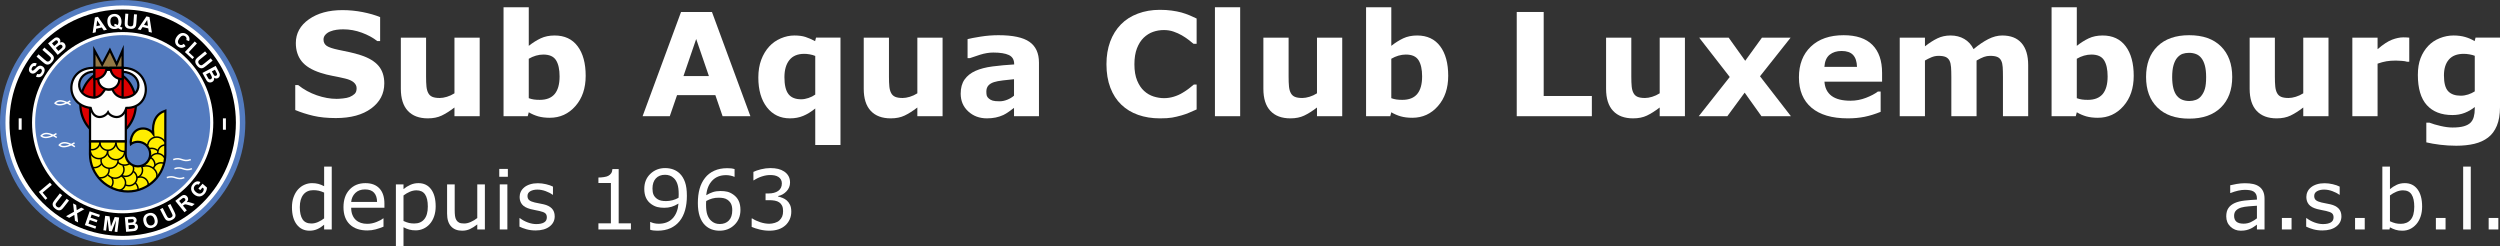 <?xml version="1.0" encoding="UTF-8"?>
<!DOCTYPE svg PUBLIC "-//W3C//DTD SVG 1.1//EN" "http://www.w3.org/Graphics/SVG/1.1/DTD/svg11.dtd">
<!-- Creator: CorelDRAW 2020 (64-Bit) -->
<svg xmlns="http://www.w3.org/2000/svg" xml:space="preserve" width="178.081mm" height="17.529mm" version="1.1" style="shape-rendering:geometricPrecision; text-rendering:geometricPrecision; image-rendering:optimizeQuality; fill-rule:evenodd; clip-rule:evenodd"
viewBox="0 0 15460.17 1521.75"
 xmlns:xlink="http://www.w3.org/1999/xlink"
 xmlns:xodm="http://www.corel.com/coreldraw/odm/2003">
 <rect x="0" y="0" width="15460.17" height="1521.75" fill="#333333" stroke="none"/>
 <defs>
  <style type="text/css">
   <![CDATA[
    .str10 {stroke:black;stroke-width:9.18;stroke-miterlimit:22.926}
    .str2 {stroke:#FEFEFE;stroke-width:9.18;stroke-miterlimit:22.926}
    .str0 {stroke:#FEFEFE;stroke-width:9.18;stroke-miterlimit:22.926}
    .str1 {stroke:#FEFEFE;stroke-width:9.18;stroke-miterlimit:22.926}
    .str9 {stroke:black;stroke-width:13.77;stroke-miterlimit:22.926}
    .str5 {stroke:black;stroke-width:13.77;stroke-miterlimit:22.926}
    .str4 {stroke:black;stroke-width:13.77;stroke-miterlimit:22.926}
    .str6 {stroke:black;stroke-width:13.77;stroke-miterlimit:22.926}
    .str7 {stroke:black;stroke-width:13.77;stroke-miterlimit:22.926}
    .str8 {stroke:black;stroke-width:13.77;stroke-miterlimit:22.926}
    .str3 {stroke:black;stroke-width:13.81;stroke-miterlimit:22.926}
    .str12 {stroke:#FEFEFE;stroke-width:18.36;stroke-miterlimit:22.926}
    .str11 {stroke:#FEFEFE;stroke-width:18.36;stroke-miterlimit:22.926}
    .fil6 {fill:none}
    .fil9 {fill:#FEFEFE}
    .fil11 {fill:#FFED00}
    .fil3 {fill:black}
    .fil1 {fill:#537BBF}
    .fil10 {fill:#947845}
    .fil7 {fill:#DF0000}
    .fil2 {fill:white}
    .fil5 {fill:#FEFEFE;fill-rule:nonzero}
    .fil8 {fill:black;fill-rule:nonzero}
    .fil0 {fill:white;fill-rule:nonzero}
    .fil4 {fill:white;fill-rule:nonzero}
   ]]>
  </style>
 </defs>
 <g id="Layer_x0020_1">
  <path class="fil0" d="M2376.43 516.01c0,63.38 -26.89,114.95 -80.68,154.56 -53.78,39.74 -126.78,59.55 -218.97,59.55 -53.34,0 -99.88,-4.73 -139.49,-14.04 -39.74,-9.32 -76.83,-21.28 -111.41,-35.61l0 -154.26 18.18 0c34.27,27.34 72.7,48.32 115.1,63.1 42.56,14.63 83.33,22.02 122.5,22.02 10.19,0 23.34,-0.89 39.89,-2.67 16.4,-1.62 29.7,-4.58 40.19,-8.57 12.56,-5.32 23.05,-11.82 31.33,-19.51 8.13,-7.83 12.26,-19.5 12.26,-34.72 0,-14.19 -5.91,-26.31 -17.88,-36.64 -11.97,-10.19 -29.55,-18.03 -52.6,-23.49 -24.23,-5.76 -49.8,-11.23 -76.84,-16.25 -26.89,-5.03 -52.31,-11.53 -75.95,-19.21 -54.22,-17.58 -93.08,-41.52 -116.87,-71.67 -23.8,-30.14 -35.76,-67.53 -35.76,-112.3 0,-59.99 26.89,-108.89 80.68,-146.87 53.78,-37.98 122.93,-56.89 207.45,-56.89 42.41,0 84.23,4.13 125.6,12.27 41.52,8.27 77.28,18.61 107.57,31.03l0 148.2 -17.74 0c-25.85,-20.69 -57.77,-37.97 -95.3,-51.86 -37.68,-13.89 -76.1,-20.84 -115.26,-20.84 -13.89,0 -27.63,0.89 -41.22,2.8 -13.74,1.93 -26.9,5.32 -39.61,10.5 -11.23,4.43 -20.84,10.93 -28.96,19.65 -8.13,8.72 -12.11,18.77 -12.11,29.99 0,17 6.5,29.99 19.5,39.16 13,9.01 37.38,17.28 73.44,24.82 23.64,4.88 46.39,9.75 68.26,14.33 21.72,4.58 45.07,10.93 70.19,19.06 49.35,16.11 85.7,38.13 109.19,65.9 23.5,27.78 35.32,63.98 35.32,108.46z"/>
  <path id="1" class="fil0" d="M2966.43 718.58l-156.03 0 0 -53.78c-28.81,22.02 -55.11,38.56 -79.05,49.94 -23.79,11.38 -52.31,17.15 -85.4,17.15 -53.49,0 -94.86,-15.37 -123.68,-46.25 -28.96,-30.89 -43.44,-76.4 -43.44,-136.68l0 -316.2 156.03 0 0 240.84c0,24.53 0.74,44.92 2.37,61.17 1.62,16.41 5.31,29.85 11.08,40.49 5.47,10.63 13.74,18.47 24.82,23.34 11.09,4.88 26.6,7.39 46.55,7.39 13.14,0 27.92,-2.51 44.03,-7.39 16.1,-4.88 31.77,-12.12 46.69,-21.57l0 -344.28 156.03 0 0 485.83z"/>
  <path id="2" class="fil0" d="M3621.89 469.17c0,76.39 -21.13,138.74 -63.53,186.91 -42.26,48.17 -95.16,72.25 -158.4,72.25 -27.18,0 -50.98,-2.95 -71.51,-8.72 -20.54,-5.91 -40.05,-14.33 -58.51,-25.26l-6.5 24.23 -149.53 0 0 -673.78 156.03 0 0 238.78c23.94,-19.06 48.46,-34.58 73.44,-46.4 24.97,-11.82 53.78,-17.73 86.43,-17.73 61.62,0 109.05,22.16 142.29,66.49 33.25,44.18 49.8,105.35 49.8,183.22zm-161.36 3.1c0,-43.29 -7.39,-76.54 -22.02,-99.88 -14.78,-23.35 -40.92,-35.02 -78.75,-35.02 -14.63,0 -29.7,2.21 -45.36,6.65 -15.51,4.58 -30.29,10.93 -44.48,19.35l0 243.8c11.23,3.99 21.87,6.8 31.91,8.13 10.19,1.48 22.31,2.21 36.35,2.21 41.23,0 71.96,-12.11 92.05,-36.34 20.25,-24.24 30.29,-60.44 30.29,-108.9z"/>
  <path id="3" class="fil0" d="M4640.54 718.58l-171.99 0 -44.77 -130.32 -236.86 0 -44.92 130.32 -168.15 0 237.74 -644.53 191.2 0 237.74 644.53zm-256.66 -248.23l-78.6 -229.18 -78.61 229.18 157.21 0z"/>
  <path id="4" class="fil0" d="M5197.58 896.78l-156.03 0 0 -225.92c-25.41,20.53 -50.23,35.75 -74.62,45.8 -24.23,10.19 -51.57,15.22 -81.86,15.22 -59.55,0 -106.97,-22.75 -142.44,-68.26 -35.32,-45.66 -53.04,-106.98 -53.04,-184.26 0,-41.23 6.06,-77.73 18.03,-109.64 11.96,-31.91 28.36,-59.25 49.2,-82.01 19.66,-21.57 43.44,-38.42 71.52,-50.39 27.92,-11.96 56,-17.88 84.07,-17.88 27.49,0 50.54,3.1 69.15,9.31 18.62,6.06 38.27,14.63 59.1,25.71l5.62 -21.72 151.3 0 0 664.03zm-156.03 -311.92l0 -238.93c-10.93,-4.58 -22.46,-7.98 -34.57,-9.9 -12.12,-2.07 -23.2,-3.11 -33.25,-3.11 -40.92,0 -71.66,12.86 -92.05,38.42 -20.54,25.57 -30.73,61.03 -30.73,106.39 0,47.72 8.27,82.45 24.67,103.87 16.4,21.57 42.7,32.36 79.05,32.36 14.19,0 29.11,-2.66 44.92,-7.98 15.96,-5.32 29.85,-12.41 41.96,-21.13z"/>
  <path id="5" class="fil0" d="M5828.96 718.58l-156.03 0 0 -53.78c-28.81,22.02 -55.11,38.56 -79.05,49.94 -23.79,11.38 -52.31,17.15 -85.4,17.15 -53.49,0 -94.86,-15.37 -123.68,-46.25 -28.96,-30.89 -43.44,-76.4 -43.44,-136.68l0 -316.2 156.03 0 0 240.84c0,24.53 0.74,44.92 2.37,61.17 1.62,16.41 5.31,29.85 11.08,40.49 5.47,10.63 13.74,18.47 24.82,23.34 11.09,4.88 26.6,7.39 46.55,7.39 13.14,0 27.92,-2.51 44.03,-7.39 16.1,-4.88 31.77,-12.12 46.69,-21.57l0 -344.28 156.03 0 0 485.83z"/>
  <path id="6" class="fil0" d="M6270.76 591.66l0 -101.81c-20.97,1.78 -43.58,4.14 -67.97,7.24 -24.38,2.96 -42.84,6.5 -55.41,10.64 -15.51,4.87 -27.34,12.11 -35.46,21.43 -8.13,9.45 -12.27,21.87 -12.27,37.24 0,10.19 0.89,18.32 2.52,24.82 1.77,6.35 6.06,12.41 13,18.17 6.49,5.76 14.47,10.05 23.64,12.86 9.16,2.8 23.49,4.14 42.99,4.14 15.52,0 31.18,-3.26 46.99,-9.61 15.96,-6.35 29.99,-14.78 41.96,-25.12zm0 75.36c-8.27,6.35 -18.76,14.04 -31.03,23.05 -12.41,8.86 -24.08,15.96 -35.01,21.13 -15.23,6.95 -31.04,12.12 -47.44,15.51 -16.4,3.4 -34.42,5.17 -54.08,5.17 -45.95,0 -84.51,-14.33 -115.55,-43 -31.18,-28.67 -46.69,-65.16 -46.69,-109.79 0,-35.61 7.98,-64.71 23.79,-87.17 15.81,-22.61 38.27,-40.49 67.23,-53.5 28.81,-13 64.57,-22.31 107.13,-27.77 42.55,-5.47 86.73,-9.46 132.54,-12.12l0 -2.66c0,-26.75 -10.94,-45.36 -32.81,-55.56 -21.87,-10.19 -54.08,-15.37 -96.63,-15.37 -25.56,0 -52.9,4.58 -81.86,13.6 -29.11,9.16 -49.94,16.1 -62.65,20.98l-14.19 0 0 -117.62c16.4,-4.29 43.15,-9.45 80.09,-15.37 36.94,-5.91 74.03,-8.86 111.11,-8.86 88.36,0 152.2,13.6 191.35,40.92 39.3,27.34 58.96,70.19 58.96,128.7l0 331.27 -154.26 0 0 -51.57z"/>
  <path id="7" class="fil0" d="M7171.79 731.88c-48.02,0 -92.2,-7.09 -132.84,-21.28 -40.63,-14.19 -75.5,-35.32 -104.61,-63.39 -29.26,-27.92 -51.86,-62.94 -67.82,-104.91 -16.1,-41.96 -24.08,-90.43 -24.08,-145.39 0,-51.13 7.68,-97.52 22.9,-139.19 15.37,-41.66 37.68,-77.42 66.79,-107.12 28.08,-28.67 62.79,-50.83 104.17,-66.34 41.52,-15.66 86.74,-23.49 135.94,-23.49 27.04,0 51.57,1.48 73.44,4.58 21.72,2.96 41.97,6.95 60.43,11.82 19.36,5.62 36.79,11.67 52.6,18.47 15.81,6.8 29.55,13 41.38,18.92l0 156.33 -19.06 0c-8.13,-6.95 -18.32,-15.07 -30.59,-24.53 -12.27,-9.46 -26.15,-18.77 -41.81,-27.93 -15.82,-9.16 -33.1,-16.84 -51.57,-23.2 -18.47,-6.35 -38.28,-9.46 -59.25,-9.46 -23.5,0 -45.66,3.7 -66.79,11.09 -21.13,7.24 -40.64,19.51 -58.51,36.5 -16.99,16.55 -30.88,38.27 -41.38,65.31 -10.49,27.18 -15.81,60.14 -15.81,98.7 0,40.48 5.76,74.18 17.14,101.36 11.38,27.04 25.71,48.47 43.15,63.98 17.59,15.96 37.24,27.19 58.81,33.99 21.72,6.8 43.15,10.19 64.13,10.19 20.24,0 40.33,-2.95 60.14,-9.01 19.65,-5.91 37.97,-14.04 54.82,-24.38 14.04,-8.28 27.19,-17 39.3,-26.45 12.12,-9.45 22.16,-17.58 29.99,-24.38l17.29 0 0 153.96c-16.1,7.09 -31.62,13.89 -46.39,20.25 -14.63,6.35 -30.14,11.82 -46.4,16.4 -20.97,6.06 -40.78,10.64 -59.25,13.89 -18.47,3.11 -43.88,4.73 -76.24,4.73z"/>
  <polygon id="8" class="fil0" points="7669.29,718.58 7513.26,718.58 7513.26,44.81 7669.29,44.81 "/>
  <path id="9" class="fil0" d="M8300.37 718.58l-156.03 0 0 -53.78c-28.81,22.02 -55.11,38.56 -79.05,49.94 -23.79,11.38 -52.31,17.15 -85.4,17.15 -53.49,0 -94.86,-15.37 -123.68,-46.25 -28.96,-30.89 -43.44,-76.4 -43.44,-136.68l0 -316.2 156.03 0 0 240.84c0,24.53 0.74,44.92 2.37,61.17 1.62,16.41 5.31,29.85 11.08,40.49 5.47,10.63 13.74,18.47 24.82,23.34 11.09,4.88 26.6,7.39 46.55,7.39 13.14,0 27.92,-2.51 44.03,-7.39 16.1,-4.88 31.77,-12.12 46.69,-21.57l0 -344.28 156.03 0 0 485.83z"/>
  <path id="10" class="fil0" d="M8955.83 469.17c0,76.39 -21.13,138.74 -63.53,186.91 -42.26,48.17 -95.16,72.25 -158.4,72.25 -27.18,0 -50.98,-2.95 -71.51,-8.72 -20.54,-5.91 -40.05,-14.33 -58.51,-25.26l-6.5 24.23 -149.53 0 0 -673.78 156.03 0 0 238.78c23.94,-19.06 48.46,-34.58 73.44,-46.4 24.97,-11.82 53.78,-17.73 86.43,-17.73 61.62,0 109.05,22.16 142.29,66.49 33.25,44.18 49.8,105.35 49.8,183.22zm-161.36 3.1c0,-43.29 -7.39,-76.54 -22.02,-99.88 -14.78,-23.35 -40.92,-35.02 -78.75,-35.02 -14.63,0 -29.7,2.21 -45.36,6.65 -15.51,4.58 -30.29,10.93 -44.48,19.35l0 243.8c11.23,3.99 21.87,6.8 31.91,8.13 10.19,1.48 22.31,2.21 36.35,2.21 41.23,0 71.96,-12.11 92.05,-36.34 20.25,-24.24 30.29,-60.44 30.29,-108.9z"/>
  <polygon id="11" class="fil0" points="9844.15,718.58 9379.6,718.58 9379.6,74.05 9546.27,74.05 9546.27,593.58 9844.15,593.58 "/>
  <path id="12" class="fil0" d="M10419.68 718.58l-156.03 0 0 -53.78c-28.81,22.02 -55.11,38.56 -79.05,49.94 -23.79,11.38 -52.31,17.15 -85.4,17.15 -53.49,0 -94.86,-15.37 -123.68,-46.25 -28.96,-30.89 -43.44,-76.4 -43.44,-136.68l0 -316.2 156.03 0 0 240.84c0,24.53 0.74,44.92 2.37,61.17 1.62,16.41 5.31,29.85 11.08,40.49 5.47,10.63 13.74,18.47 24.82,23.34 11.09,4.88 26.6,7.39 46.55,7.39 13.14,0 27.92,-2.51 44.03,-7.39 16.1,-4.88 31.77,-12.12 46.69,-21.57l0 -344.28 156.03 0 0 485.83z"/>
  <polygon id="13" class="fil0" points="11075.14,718.58 10892.95,718.58 10789.08,572.89 10681.95,718.58 10505.09,718.58 10696.87,476.11 10507.74,232.75 10690.07,232.75 10792.47,375.93 10896.05,232.75 11073.36,232.75 10883.93,471.68 "/>
  <path id="14" class="fil0" d="M11638.98 504.92l-356.4 0c2.37,38.12 16.85,67.38 43.44,87.62 26.75,20.25 66.05,30.29 118.06,30.29 32.8,0 64.72,-6.06 95.6,-18.02 30.88,-11.97 55.26,-24.98 73.14,-38.71l17.28 0 0 125.44c-35.17,14.19 -68.41,24.39 -99.59,30.73 -31.18,6.35 -65.75,9.61 -103.43,9.61 -97.67,0 -172.43,-21.87 -224.44,-65.75 -51.86,-43.89 -77.87,-106.38 -77.87,-187.5 0,-80.23 24.53,-143.78 73.73,-190.61 49.21,-46.84 116.73,-70.33 202.43,-70.33 79.05,0 138.45,19.94 178.35,59.99 39.74,40.04 59.69,97.52 59.69,172.73l0 54.52zm-155.15 -91.31c-0.89,-32.65 -8.86,-57.19 -24.23,-73.73 -15.22,-16.4 -39.01,-24.67 -71.21,-24.67 -30,0 -54.53,7.83 -73.88,23.34 -19.21,15.66 -29.99,40.63 -32.36,75.06l201.69 0z"/>
  <path id="15" class="fil0" d="M12223.23 374.31l0 344.28 -156.03 0 0 -242.62c0,-23.64 -0.59,-43.73 -1.78,-60.28 -1.18,-16.69 -4.28,-30.14 -9.45,-40.48 -5.32,-10.34 -13.15,-18.03 -23.64,-22.75 -10.64,-4.73 -25.41,-7.09 -44.48,-7.09 -15.37,0 -30.29,3.1 -44.77,9.31 -14.48,6.21 -27.49,12.71 -39.01,19.66l0 344.28 -156.03 0 0 -485.83 156.03 0 0 53.78c26.89,-21.13 52.45,-37.53 76.98,-49.35 24.53,-11.82 51.57,-17.73 81.27,-17.73 32.06,0 60.28,7.09 84.81,21.43 24.53,14.19 43.74,35.17 57.63,62.94 31.03,-26.3 61.32,-46.84 90.72,-61.91 29.4,-14.92 58.22,-22.46 86.44,-22.46 52.45,0 92.35,15.66 119.54,47.13 27.34,31.48 40.92,76.69 40.92,135.8l0 316.2 -156.03 0 0 -242.62c0,-23.94 -0.44,-44.17 -1.48,-60.58 -1.03,-16.4 -4.13,-29.85 -9.31,-40.19 -5.03,-10.34 -12.71,-18.03 -23.49,-22.75 -10.64,-4.73 -25.71,-7.09 -45.07,-7.09 -13,0 -25.86,2.21 -38.27,6.65 -12.41,4.58 -27.63,11.96 -45.51,22.31z"/>
  <path id="16" class="fil0" d="M13195.03 469.17c0,76.39 -21.13,138.74 -63.53,186.91 -42.26,48.17 -95.16,72.25 -158.4,72.25 -27.18,0 -50.98,-2.95 -71.51,-8.72 -20.54,-5.91 -40.05,-14.33 -58.51,-25.26l-6.5 24.23 -149.53 0 0 -673.78 156.03 0 0 238.78c23.94,-19.06 48.46,-34.58 73.44,-46.4 24.97,-11.82 53.78,-17.73 86.43,-17.73 61.62,0 109.05,22.16 142.29,66.49 33.25,44.18 49.8,105.35 49.8,183.22zm-161.36 3.1c0,-43.29 -7.39,-76.54 -22.02,-99.88 -14.78,-23.35 -40.92,-35.02 -78.75,-35.02 -14.63,0 -29.7,2.21 -45.36,6.65 -15.51,4.58 -30.29,10.93 -44.48,19.35l0 243.8c11.23,3.99 21.87,6.8 31.91,8.13 10.19,1.48 22.31,2.21 36.35,2.21 41.23,0 71.96,-12.11 92.05,-36.34 20.25,-24.24 30.29,-60.44 30.29,-108.9z"/>
  <path id="17" class="fil0" d="M13804.24 475.81c0,79.94 -23.34,142.89 -69.9,188.84 -46.69,45.95 -112.15,69 -196.52,69 -84.37,0 -149.83,-23.05 -196.52,-69 -46.54,-45.95 -69.89,-108.9 -69.89,-188.84 0,-80.37 23.49,-143.47 70.34,-189.42 46.98,-45.8 112.3,-68.71 196.07,-68.71 84.96,0 150.56,23.05 196.81,69.15 46.4,46.25 69.6,109.2 69.6,188.98zm-191.79 117.77c10.19,-12.41 17.73,-27.18 22.9,-44.62 5.03,-17.43 7.54,-41.52 7.54,-72.25 0,-28.37 -2.66,-52.31 -7.83,-71.52 -5.17,-19.21 -12.41,-34.58 -21.72,-46.1 -9.16,-11.82 -20.39,-20.1 -33.39,-24.98 -13,-4.87 -27.04,-7.39 -42.11,-7.39 -15.07,0 -28.37,2.07 -40.2,6.06 -11.67,3.99 -22.9,11.97 -33.54,24.08 -9.6,11.23 -17.28,26.6 -22.9,46.11 -5.62,19.65 -8.42,44.18 -8.42,73.73 0,26.44 2.51,49.35 7.39,68.85 4.87,19.35 12.11,34.87 21.72,46.69 9.31,11.23 20.24,19.36 33.24,24.53 12.86,5.17 27.49,7.83 44.03,7.83 14.19,0 27.63,-2.36 40.64,-7.09 12.85,-4.72 23.79,-12.7 32.65,-23.94z"/>
  <path id="18" class="fil0" d="M14399.56 718.58l-156.03 0 0 -53.78c-28.81,22.02 -55.11,38.56 -79.05,49.94 -23.79,11.38 -52.31,17.15 -85.4,17.15 -53.49,0 -94.86,-15.37 -123.68,-46.25 -28.96,-30.89 -43.44,-76.4 -43.44,-136.68l0 -316.2 156.03 0 0 240.84c0,24.53 0.74,44.92 2.37,61.17 1.62,16.41 5.31,29.85 11.08,40.49 5.47,10.63 13.74,18.47 24.82,23.34 11.09,4.88 26.6,7.39 46.55,7.39 13.14,0 27.92,-2.51 44.03,-7.39 16.1,-4.88 31.77,-12.12 46.69,-21.57l0 -344.28 156.03 0 0 485.83z"/>
  <path id="19" class="fil0" d="M14898.99 381.69l-13.74 0c-6.65,-2.37 -17.28,-4.14 -32.06,-5.32 -14.63,-1.18 -26.9,-1.77 -36.64,-1.77 -22.16,0 -41.67,1.48 -58.66,4.28 -16.99,2.96 -35.32,7.83 -54.82,14.78l0 324.92 -156.03 0 0 -485.83 156.03 0 0 71.36c34.27,-29.4 63.97,-48.9 89.39,-58.66 25.26,-9.6 48.61,-14.47 69.89,-14.47 5.47,0 11.68,0.15 18.47,0.44 6.95,0.3 13,0.74 18.17,1.33l0 148.94z"/>
  <path id="20" class="fil0" d="M15460.17 662.58c0,45.52 -6.5,83.79 -19.5,114.96 -13,31.18 -31.18,55.55 -54.53,73.14 -23.49,17.88 -51.72,30.73 -84.66,38.71 -33.09,7.83 -70.48,11.82 -112,11.82 -33.84,0 -67.08,-2.07 -99.88,-6.06 -32.81,-4.14 -61.18,-9.02 -85.11,-14.78l0 -121.91 19.06 0c19.06,7.54 42.25,14.48 69.74,20.69 27.34,6.35 51.86,9.45 73.58,9.45 28.81,0 52.31,-2.66 70.33,-7.98 18.03,-5.31 31.92,-12.85 41.38,-22.61 9.01,-9.31 15.51,-20.98 19.51,-35.46 3.98,-14.33 6.05,-31.63 6.05,-51.72l0 -9.02c-18.76,15.22 -39.6,27.34 -62.35,36.2 -22.9,9.01 -48.31,13.45 -76.39,13.45 -68.12,0 -120.72,-20.54 -157.8,-61.47 -36.94,-40.93 -55.41,-103.14 -55.41,-186.77 0,-40.05 5.62,-74.62 16.84,-103.73 11.38,-29.11 27.19,-54.53 47.73,-76.09 19.06,-20.1 42.55,-35.91 70.48,-47.14 27.78,-11.23 56.45,-16.84 85.56,-16.84 26.3,0 50.23,3.1 71.81,9.31 21.43,6.21 41.08,14.78 58.66,25.71l5.62 -21.72 151.3 0 0 429.82zm-156.03 -97.52l0 -220.01c-8.86,-3.7 -19.94,-6.65 -32.8,-8.86 -13,-2.22 -24.67,-3.26 -35.02,-3.26 -40.92,0 -71.66,11.68 -92.05,35.17 -20.54,23.49 -30.73,56.3 -30.73,98.41 0,46.69 8.72,79.2 26.15,97.67 17.44,18.47 43.29,27.63 77.58,27.63 15.51,0 30.88,-2.51 45.8,-7.39 14.92,-4.88 28.67,-11.38 41.07,-19.36z"/>
  <path id="21" class="fil0" d="M2051.5 1418.95l-47.05 0 0 -29.24c-13.55,11.59 -27.62,20.71 -42.28,27.19 -14.66,6.49 -30.6,9.72 -47.83,9.72 -33.33,0 -59.84,-12.79 -79.44,-38.45 -19.6,-25.57 -29.4,-61.12 -29.4,-106.47 0,-23.61 3.4,-44.67 10.14,-63.08 6.74,-18.49 15.85,-34.18 27.36,-47.22 11.34,-12.62 24.64,-22.25 39.73,-28.9 15.09,-6.65 30.68,-9.98 46.88,-9.98 14.66,0 27.7,1.54 39.04,4.6 11.34,3.07 23.28,7.85 35.8,14.32l0 -121.22 47.05 0 0 388.72zm-47.05 -68.45l0 -159.58c-12.7,-5.63 -24.04,-9.55 -34.01,-11.68 -10.05,-2.14 -20.97,-3.24 -32.82,-3.24 -26.34,0 -46.88,9.12 -61.54,27.36 -14.66,18.24 -22,44.15 -22,77.66 0,33.08 5.71,58.13 17.05,75.36 11.34,17.13 29.5,25.74 54.47,25.74 13.39,0 26.94,-2.98 40.58,-8.86 13.64,-5.88 26.43,-13.47 38.28,-22.76z"/>
  <path id="22" class="fil0" d="M2377.3 1284.44l-205.61 0c0,17.04 2.55,31.97 7.75,44.67 5.11,12.7 12.19,23.1 21.23,31.2 8.61,7.93 18.93,13.89 30.78,17.9 11.93,4 25.05,5.96 39.38,5.96 18.93,0 38.02,-3.75 57.28,-11.34 19.19,-7.59 32.91,-15.09 41.09,-22.42l2.47 0 0 51.23c-15.77,6.65 -31.97,12.19 -48.42,16.7 -16.45,4.52 -33.76,6.74 -51.92,6.74 -46.2,0 -82.34,-12.53 -108.26,-37.5 -26,-24.98 -38.95,-60.53 -38.95,-106.56 0,-45.52 12.44,-81.67 37.33,-108.35 24.89,-26.77 57.63,-40.15 98.21,-40.15 37.68,0 66.66,11 87.03,32.9 20.38,22 30.6,53.11 30.6,93.52l0 25.49zm-45.52 -35.8c-0.17,-24.55 -6.4,-43.56 -18.67,-57.03 -12.19,-13.47 -30.85,-20.2 -55.83,-20.2 -25.24,0 -45.27,7.41 -60.18,22.16 -14.92,14.83 -23.36,33.15 -25.4,55.07l160.09 0z"/>
  <path id="23" class="fil0" d="M2694.24 1276.34c0,22.59 -3.24,43.3 -9.8,61.97 -6.49,18.75 -15.6,34.61 -27.45,47.57 -11.08,12.36 -24.04,21.83 -38.95,28.56 -14.92,6.73 -30.78,10.14 -47.4,10.14 -14.58,0 -27.7,-1.62 -39.47,-4.77 -11.76,-3.15 -23.7,-8.01 -35.89,-14.66l0 116.62 -47.05 0 0 -381.55 47.05 0 0 29.24c12.54,-10.49 26.6,-19.26 42.2,-26.34 15.6,-7.08 32.22,-10.57 49.87,-10.57 33.75,0 60.01,12.7 78.77,38.1 18.75,25.32 28.13,60.61 28.13,105.71zm-48.59 1.02c0,-33.68 -5.71,-58.74 -17.22,-75.36 -11.51,-16.63 -29.24,-24.98 -53.11,-24.98 -13.47,0 -27.1,2.9 -40.74,8.69 -13.73,5.89 -26.77,13.47 -39.3,23.01l0 157.87c13.39,6.05 24.81,10.15 34.44,12.28 9.55,2.14 20.46,3.24 32.65,3.24 26.17,0 46.63,-8.78 61.29,-26.43 14.66,-17.64 21.99,-43.73 21.99,-78.33z"/>
  <path id="24" class="fil0" d="M2998.56 1418.95l-47.05 0 0 -31.03c-15.85,12.53 -31.03,22.08 -45.52,28.73 -14.58,6.65 -30.52,9.98 -48.08,9.98 -29.33,0 -52.25,-8.95 -68.54,-26.85 -16.36,-17.81 -24.54,-44.08 -24.54,-78.68l0 -180.89 47.05 0 0 158.81c0,14.15 0.68,26.25 1.96,36.31 1.36,10.05 4.18,18.67 8.52,25.83 4.52,7.33 10.4,12.61 17.56,15.94 7.16,3.33 17.56,5.03 31.29,5.03 12.19,0 25.49,-3.15 39.89,-9.46 14.4,-6.3 27.88,-14.4 40.4,-24.2l0 -208.25 47.05 0 0 278.75z"/>
  <path id="25" class="fil0" d="M3140.66 1093.15l-53.19 0 0 -48.59 53.19 0 0 48.59zm-3.07 325.8l-47.05 0 0 -278.75 47.05 0 0 278.75z"/>
  <path id="26" class="fil0" d="M3430.32 1338.05c0,25.4 -10.49,46.28 -31.54,62.57 -21.06,16.28 -49.79,24.46 -86.27,24.46 -20.63,0 -39.55,-2.47 -56.78,-7.33 -17.22,-4.95 -31.62,-10.32 -43.3,-16.2l0 -52.68 2.47 0c14.75,11.25 31.2,20.2 49.27,26.85 18.07,6.65 35.38,9.98 51.92,9.98 20.55,0 36.65,-3.33 48.25,-10.06 11.59,-6.65 17.39,-17.22 17.39,-31.63 0,-11 -3.15,-19.26 -9.46,-24.89 -6.31,-5.71 -18.41,-10.49 -36.31,-14.49 -6.65,-1.54 -15.34,-3.24 -26,-5.29 -10.74,-1.96 -20.45,-4.09 -29.32,-6.48 -24.39,-6.49 -41.69,-15.94 -51.83,-28.56 -10.24,-12.53 -15.35,-27.95 -15.35,-46.2 0,-11.5 2.39,-22.33 7.16,-32.48 4.69,-10.14 11.94,-19.18 21.65,-27.19 9.29,-7.75 21.14,-13.98 35.63,-18.58 14.41,-4.52 30.52,-6.82 48.34,-6.82 16.7,0 33.58,2.05 50.72,6.14 17.05,4.01 31.29,8.95 42.63,14.84l0 50.12 -2.47 0c-12.02,-8.86 -26.51,-16.36 -43.65,-22.5 -17.13,-6.14 -33.93,-9.21 -50.38,-9.21 -17.04,0 -31.54,3.33 -43.3,9.89 -11.84,6.65 -17.73,16.46 -17.73,29.59 0,11.42 3.58,20.12 10.74,25.91 6.91,5.79 18.24,10.57 33.84,14.23 8.61,1.96 18.25,3.92 28.99,5.97 10.65,1.96 19.6,3.84 26.77,5.45 21.74,5.03 38.44,13.55 50.29,25.66 11.76,12.35 17.65,28.64 17.65,48.93z"/>
  <path id="27" class="fil0" d="M3901.64 1418.95l-201.01 0 0 -37.85 77.23 0 0 -249.59 -77.23 0 0 -33.75c10.49,0 21.65,-0.85 33.68,-2.64 11.93,-1.71 20.97,-4.26 27.1,-7.67 7.67,-4.18 13.73,-9.46 18.07,-15.85 4.43,-6.49 6.99,-15.18 7.67,-26l38.78 0 0 335.52 75.7 0 0 37.85z"/>
  <path id="28" class="fil0" d="M4247.73 1210.78c0,32.48 -3.66,61.97 -11.08,88.57 -7.42,26.51 -18.67,49.1 -33.68,67.77 -15.09,19.01 -34.1,33.68 -56.94,43.99 -22.76,10.31 -49.62,15.51 -80.38,15.51 -8.7,0 -16.89,-0.43 -24.55,-1.36 -7.67,-0.94 -14.5,-2.39 -20.46,-4.44l0 -47.9 2.47 0c4.86,2.55 11.68,4.94 20.45,7.24 8.87,2.3 18.67,3.5 29.5,3.5 36.74,0 65.55,-11.09 86.43,-33.16 20.89,-22.16 32.99,-52.68 36.31,-91.55 -15.43,9.38 -30,16.03 -43.64,20.03 -13.64,4.01 -28.55,5.97 -44.75,5.97 -15.26,0 -29.15,-1.54 -41.52,-4.52 -12.45,-2.99 -24.89,-8.78 -37.34,-17.48 -14.66,-10.14 -25.74,-23.1 -33.15,-38.78 -7.42,-15.6 -11.09,-34.35 -11.09,-56.27 0,-37.93 12.54,-68.88 37.51,-92.75 24.98,-23.79 55.49,-35.72 91.46,-35.72 17.99,0 34.61,2.81 49.95,8.35 15.35,5.63 28.73,13.98 40.24,25.15 14.15,13.8 25.06,31.63 32.73,53.44 7.67,21.74 11.51,49.87 11.51,84.39zm-50.64 -11c0,-25.65 -2.64,-46.2 -8,-61.8 -5.29,-15.6 -12.62,-27.62 -22,-36.23 -7.75,-7.51 -16.19,-12.79 -25.23,-16.03 -8.95,-3.25 -18.67,-4.86 -29.24,-4.86 -23.95,0 -42.88,7.41 -56.78,22.33 -13.89,14.92 -20.88,35.89 -20.88,62.83 0,15.77 2.21,28.55 6.73,38.53 4.52,9.89 12.11,18.59 22.76,26 7.5,5.2 15.69,8.61 24.73,10.31 8.95,1.79 19,2.64 30,2.64 12.95,0 26.09,-1.7 39.47,-5.19 13.3,-3.5 25.83,-8.53 37.43,-15.18 0.16,-3.5 0.43,-6.91 0.68,-10.31 0.26,-3.41 0.34,-7.76 0.34,-13.05z"/>
  <path id="29" class="fil0" d="M4578.99 1298.07c0,37.84 -12.45,68.79 -37.34,92.66 -24.89,23.95 -55.49,35.89 -91.63,35.89 -18.33,0 -34.95,-2.81 -49.95,-8.53 -15,-5.63 -28.22,-14.06 -39.73,-25.24 -14.32,-13.8 -25.4,-32.13 -33.15,-54.89 -7.76,-22.85 -11.6,-50.29 -11.6,-82.43 0,-32.99 3.59,-62.23 10.66,-87.72 7.08,-25.49 18.33,-48.08 33.84,-67.94 14.66,-18.84 33.5,-33.49 56.68,-44.07 23.19,-10.57 50.13,-15.85 80.9,-15.85 9.89,0 18.07,0.43 24.8,1.28 6.65,0.76 13.39,2.3 20.2,4.44l0 47.48 -2.47 0c-4.69,-2.47 -11.68,-4.77 -21.14,-6.91 -9.38,-2.21 -19,-3.32 -28.81,-3.32 -35.72,0 -64.27,11.16 -85.58,33.58 -21.31,22.34 -33.67,52.51 -37.17,90.62 13.98,-8.53 27.7,-14.92 41.34,-19.35 13.55,-4.44 29.24,-6.65 47.05,-6.65 15.77,0 29.75,1.45 41.78,4.35 12.1,2.98 24.46,8.78 37.08,17.64 14.66,10.15 25.74,23.01 33.15,38.53 7.42,15.52 11.09,34.27 11.09,56.44zm-50.64 1.95c0,-15.43 -2.3,-28.13 -6.9,-38.27 -4.51,-10.06 -12.1,-18.84 -22.59,-26.34 -7.67,-5.29 -16.11,-8.7 -25.49,-10.4 -9.29,-1.62 -19,-2.47 -29.24,-2.47 -14.15,0 -27.28,1.62 -39.47,4.95 -12.1,3.32 -24.64,8.44 -37.42,15.43 -0.35,3.66 -0.6,7.16 -0.77,10.57 -0.16,3.33 -0.25,7.59 -0.25,12.79 0,26.17 2.73,46.8 8.1,61.89 5.45,15.18 12.87,27.1 22.42,35.89 7.59,7.33 15.94,12.61 24.8,16.03 8.95,3.4 18.67,5.11 29.15,5.11 24.13,0 43.14,-7.34 56.94,-22 13.81,-14.65 20.71,-35.72 20.71,-63.17z"/>
  <path id="30" class="fil0" d="M4865.92 1239.93c8.01,7.08 14.58,16.11 19.69,26.94 5.2,10.83 7.76,24.8 7.76,41.94 0,16.96 -3.07,32.48 -9.21,46.63 -6.22,14.15 -14.83,26.51 -25.99,36.99 -12.54,11.6 -27.2,20.2 -44.08,25.83 -16.88,5.55 -35.46,8.36 -55.58,8.36 -20.63,0 -40.92,-2.47 -60.94,-7.34 -19.95,-4.94 -36.4,-10.31 -49.19,-16.19l0 -52.18 3.75 0c14.15,9.38 30.85,17.22 50.04,23.45 19.18,6.22 37.68,9.29 55.49,9.29 10.57,0 21.74,-1.79 33.59,-5.29 11.76,-3.49 21.39,-8.61 28.73,-15.43 7.67,-7.34 13.38,-15.43 17.13,-24.29 3.75,-8.87 5.63,-20.04 5.63,-33.5 0,-13.3 -2.13,-24.39 -6.39,-33.16 -4.26,-8.69 -10.15,-15.6 -17.65,-20.63 -7.5,-5.11 -16.62,-8.7 -27.28,-10.57 -10.74,-1.96 -22.25,-2.9 -34.6,-2.9l-22.5 0 0 -41.43 17.47 0c25.4,0 45.61,-5.28 60.7,-15.85 15.08,-10.65 22.59,-26.09 22.59,-46.45 0,-8.95 -1.88,-16.88 -5.71,-23.61 -3.84,-6.74 -9.21,-12.28 -16.03,-16.63 -7.16,-4.35 -14.84,-7.33 -23.01,-9.04 -8.19,-1.61 -17.39,-2.47 -27.71,-2.47 -15.85,0 -32.64,2.81 -50.46,8.52 -17.9,5.71 -34.7,13.81 -50.55,24.21l-2.47 0 0 -52.17c11.85,-5.89 27.62,-11.25 47.31,-16.2 19.78,-4.85 38.87,-7.33 57.37,-7.33 18.15,0 34.09,1.7 47.99,5.03 13.81,3.33 26.25,8.61 37.43,15.94 12.02,8.01 21.05,17.65 27.28,28.99 6.14,11.25 9.2,24.55 9.2,39.64 0,20.63 -7.33,38.69 -21.9,54.04 -14.58,15.43 -31.71,25.14 -51.58,29.07l0 3.5c8.01,1.36 17.14,4.18 27.45,8.44 10.31,4.18 19.09,9.46 26.25,15.85z"/>
  <path id="31" class="fil0" d="M14004.07 1418.95l-47.05 0 0 -29.84c-4.18,2.81 -9.72,6.82 -16.8,11.85 -7.08,5.11 -13.89,9.12 -20.54,12.19 -7.84,3.84 -16.79,6.99 -26.94,9.64 -10.06,2.55 -21.99,3.84 -35.54,3.84 -25.06,0 -46.38,-8.36 -63.77,-24.98 -17.48,-16.71 -26.17,-37.94 -26.17,-63.77 0,-21.23 4.51,-38.36 13.55,-51.4 9.04,-13.13 21.99,-23.44 38.78,-30.94 16.89,-7.5 37.25,-12.53 60.95,-15.26 23.78,-2.64 49.27,-4.6 76.47,-5.96l0 -7.33c0,-10.66 -1.88,-19.61 -5.63,-26.6 -3.75,-7.08 -9.04,-12.61 -16.03,-16.63 -6.65,-3.83 -14.66,-6.48 -23.96,-7.75 -9.29,-1.36 -19,-2.05 -29.15,-2.05 -12.28,0 -25.99,1.62 -41.08,4.95 -15.18,3.33 -30.78,8.18 -46.89,14.49l-2.47 0 0 -47.65c9.12,-2.47 22.42,-5.2 39.73,-8.19 17.3,-2.98 34.35,-4.51 51.14,-4.51 19.7,0 36.74,1.62 51.32,4.86 14.59,3.24 27.2,8.78 37.85,16.62 10.49,7.67 18.5,17.56 23.95,29.75 5.55,12.19 8.27,27.28 8.27,45.27l0 189.41zm-47.05 -68.71l0 -78.08c-14.24,0.85 -31.03,2.13 -50.3,3.75 -19.35,1.7 -34.6,4.09 -45.86,7.33 -13.47,3.84 -24.3,9.8 -32.56,17.9 -8.27,8.1 -12.45,19.35 -12.45,33.5 0,16.11 4.77,28.22 14.41,36.31 9.63,8.1 24.29,12.19 43.98,12.19 16.45,0 31.38,-3.24 45.01,-9.64 13.55,-6.48 26.17,-14.23 37.76,-23.27z"/>
  <polygon id="32" class="fil0" points="14171.15,1418.95 14111.31,1418.95 14111.31,1347.85 14171.15,1347.85 "/>
  <path id="33" class="fil0" d="M14479.48 1338.05c0,25.4 -10.49,46.28 -31.54,62.57 -21.06,16.28 -49.79,24.46 -86.27,24.46 -20.63,0 -39.55,-2.47 -56.78,-7.33 -17.22,-4.95 -31.62,-10.32 -43.3,-16.2l0 -52.68 2.47 0c14.75,11.25 31.2,20.2 49.27,26.85 18.07,6.65 35.38,9.98 51.92,9.98 20.55,0 36.65,-3.33 48.25,-10.06 11.59,-6.65 17.39,-17.22 17.39,-31.63 0,-11 -3.15,-19.26 -9.46,-24.89 -6.31,-5.71 -18.41,-10.49 -36.31,-14.49 -6.65,-1.54 -15.34,-3.24 -26,-5.29 -10.74,-1.96 -20.45,-4.09 -29.32,-6.48 -24.39,-6.49 -41.69,-15.94 -51.83,-28.56 -10.24,-12.53 -15.35,-27.95 -15.35,-46.2 0,-11.5 2.39,-22.33 7.16,-32.48 4.69,-10.14 11.94,-19.18 21.65,-27.19 9.29,-7.75 21.14,-13.98 35.63,-18.58 14.41,-4.52 30.52,-6.82 48.34,-6.82 16.7,0 33.58,2.05 50.72,6.14 17.05,4.01 31.29,8.95 42.63,14.84l0 50.12 -2.47 0c-12.02,-8.86 -26.51,-16.36 -43.65,-22.5 -17.13,-6.14 -33.93,-9.21 -50.38,-9.21 -17.04,0 -31.54,3.33 -43.3,9.89 -11.84,6.65 -17.73,16.46 -17.73,29.59 0,11.42 3.58,20.12 10.74,25.91 6.91,5.79 18.24,10.57 33.84,14.23 8.61,1.96 18.25,3.92 28.99,5.97 10.65,1.96 19.6,3.84 26.77,5.45 21.74,5.03 38.44,13.55 50.29,25.66 11.76,12.35 17.65,28.64 17.65,48.93z"/>
  <polygon id="34" class="fil0" points="14623.71,1418.95 14563.87,1418.95 14563.87,1347.85 14623.71,1347.85 "/>
  <path id="35" class="fil0" d="M14978.59 1277.44c0,23.28 -3.33,44.25 -9.89,62.83 -6.56,18.67 -15.43,34.27 -26.68,46.97 -11.85,13.13 -24.81,22.94 -39.05,29.5 -14.15,6.56 -29.74,9.89 -46.79,9.89 -15.86,0 -29.66,-1.88 -41.52,-5.63 -11.85,-3.75 -23.53,-8.79 -35.04,-15.09l-2.98 13.04 -44.08 0 0 -388.72 47.05 0 0 139.21c13.21,-10.83 27.2,-19.69 42.03,-26.6 14.84,-6.9 31.54,-10.31 50.04,-10.31 33.08,0 59.16,12.61 78.26,37.94 19.09,25.23 28.64,60.94 28.64,106.97zm-48.59 1.02c0,-33.24 -5.54,-58.48 -16.54,-75.61 -10.99,-17.22 -28.73,-25.83 -53.28,-25.83 -13.64,0 -27.53,2.98 -41.52,8.86 -13.98,5.88 -27.02,13.47 -39.04,22.76l0 159.58c13.39,5.96 24.81,10.14 34.44,12.44 9.55,2.3 20.46,3.5 32.65,3.5 26,0 46.37,-8.53 61.12,-25.58 14.75,-17.05 22.16,-43.73 22.16,-80.13z"/>
  <polygon id="36" class="fil0" points="15123.5,1418.95 15063.66,1418.95 15063.66,1347.85 15123.5,1347.85 "/>
  <polygon id="37" class="fil0" points="15279.41,1418.95 15232.36,1418.95 15232.36,1030.23 15279.41,1030.23 "/>
  <polygon id="38" class="fil0" points="15449.9,1418.95 15390.06,1418.95 15390.06,1347.85 15449.9,1347.85 "/>
  <g id="_2775900287904">
   <circle class="fil1" cx="758.59" cy="758.59" r="758.59"/>
   <circle class="fil2" cx="758.59" cy="758.59" r="724.78"/>
   <circle class="fil3" cx="758.59" cy="758.59" r="700.17"/>
   <circle class="fil2" cx="758.59" cy="758.59" r="560.44"/>
   <circle class="fil1" cx="758.59" cy="758.59" r="541.22"/>
   <path class="fil4" d="M240.11 1186.84l68.68 -57.63 11.77 14.02 -56.98 47.81 29.14 34.73 -11.7 9.82 -40.91 -48.76zm130 9.05l14.43 11.28 -30.16 38.61c-4.79,6.14 -7.72,10.24 -8.78,12.32 -1.66,3.39 -2.07,6.88 -1.15,10.44 0.92,3.57 3.37,6.9 7.34,10.01 4.04,3.15 7.74,4.7 11.1,4.63 3.37,-0.06 6.19,-1.15 8.51,-3.26 2.32,-2.12 5.68,-5.98 10.09,-11.62l30.81 -39.43 14.43 11.28 -29.27 37.46c-6.69,8.56 -11.81,14.32 -15.34,17.23 -3.54,2.92 -7.3,4.8 -11.29,5.6 -3.98,0.82 -8.26,0.56 -12.87,-0.71 -4.63,-1.29 -9.74,-4.12 -15.37,-8.51 -6.78,-5.3 -11.31,-10.1 -13.58,-14.4 -2.27,-4.31 -3.44,-8.51 -3.52,-12.63 -0.07,-4.12 0.65,-7.77 2.17,-11.03 2.24,-4.83 6.49,-11.23 12.73,-19.19l29.72 -38.05zm38.15 141.36l49.22 -27.83 -5.57 -51.4 18.99 9.68 3.65 32.06 28.08 -15.9 19.04 9.7 -44.94 25.69 6.36 56.13 -19.54 -9.96 -3.95 -36.38 -31.77 18.18 -19.57 -9.97zm116.61 54.75l29.44 -85.49 63.28 21.79 -4.97 14.45 -45.97 -15.83 -6.54 18.98 42.74 14.72 -4.97 14.45 -42.74 -14.72 -7.98 23.16 47.64 16.41 -4.97 14.45 -64.95 -22.36zm114.44 32.18l11.02 -89.73 27.22 3.33 8.57 63.18 23.41 -59.25 27.29 3.35 -11.03 89.73 -16.79 -2.07 8.6 -70.65 -26.37 68.47 -17.46 -2.14 -8.93 -72.81 -8.73 70.64 -16.8 -2.06zm132.67 -80.6l36.02 -3.15c7.14,-0.63 12.48,-0.79 16.03,-0.51 3.59,0.3 6.82,1.26 9.75,2.88 2.93,1.65 5.44,3.93 7.57,6.9 2.12,2.96 3.35,6.41 3.69,10.28 0.36,4.19 -0.43,8.18 -2.39,11.88 -1.95,3.72 -4.81,6.61 -8.53,8.72 5.62,1.13 10.04,3.48 13.34,7.08 3.26,3.59 5.13,8 5.59,13.22 0.36,4.12 -0.23,8.17 -1.81,12.22 -1.57,4.04 -3.9,7.37 -7.01,9.99 -3.09,2.6 -7.03,4.38 -11.82,5.35 -3,0.57 -10.3,1.42 -21.89,2.52l-30.66 2.68 -7.88 -90.06zm19.55 13.38l1.81 20.76 11.91 -1.04c7.07,-0.63 11.46,-1.12 13.16,-1.48 3.06,-0.63 5.43,-1.92 7.06,-3.85 1.62,-1.94 2.3,-4.34 2.05,-7.23 -0.24,-2.79 -1.22,-4.96 -2.9,-6.56 -1.68,-1.61 -4.06,-2.47 -7.11,-2.55 -1.82,-0.05 -7.01,0.3 -15.54,1.04l-10.44 0.92zm3.13 35.72l2.12 24.15 16.85 -1.48c6.54,-0.56 10.7,-1.12 12.42,-1.63 2.67,-0.74 4.76,-2.13 6.29,-4.18 1.53,-2.07 2.17,-4.69 1.88,-7.89 -0.23,-2.73 -1.09,-4.97 -2.57,-6.73 -1.48,-1.78 -3.5,-3 -6.04,-3.63 -2.55,-0.65 -7.98,-0.63 -16.26,0.1l-14.7 1.28zm93.93 -16.54c-2.54,-8.86 -3.34,-16.69 -2.41,-23.47 0.69,-4.99 2.26,-9.76 4.67,-14.26 2.4,-4.49 5.4,-8.18 8.98,-11.06 4.77,-3.85 10.69,-6.79 17.76,-8.82 12.82,-3.67 24.2,-2.63 34.19,3.12 9.98,5.76 16.99,15.72 21.06,29.9 4.03,14.06 3.37,26.17 -1.99,36.28 -5.35,10.14 -14.43,17.03 -27.19,20.7 -12.93,3.71 -24.36,2.72 -34.25,-3 -9.89,-5.7 -16.84,-15.49 -20.82,-29.37zm17.93 -5.77c2.82,9.84 7.25,16.66 13.26,20.45 6.01,3.78 12.53,4.66 19.53,2.66 7.01,-2.01 12.03,-6.2 15.11,-12.52 3.04,-6.35 3.11,-14.56 0.22,-24.65 -2.86,-9.98 -7.18,-16.8 -12.98,-20.43 -5.77,-3.67 -12.28,-4.45 -19.54,-2.37 -7.24,2.07 -12.38,6.23 -15.39,12.47 -3,6.25 -3.07,14.38 -0.2,24.39zm83.33 -76.22l16.32 -8.32 22.23 43.65c3.54,6.95 6.02,11.33 7.46,13.17 2.38,2.93 5.37,4.77 8.98,5.44 3.62,0.68 7.67,-0.13 12.17,-2.42 4.57,-2.33 7.54,-5.03 8.89,-8.11 1.36,-3.07 1.57,-6.09 0.64,-9.08 -0.95,-3 -3.01,-7.67 -6.27,-14.06l-22.72 -44.59 16.31 -8.31 21.58 42.36c4.93,9.67 7.99,16.74 9.14,21.18 1.15,4.44 1.27,8.64 0.3,12.6 -0.95,3.95 -2.98,7.74 -6.09,11.37 -3.13,3.65 -7.85,7.09 -14.2,10.33 -7.67,3.91 -13.93,5.99 -18.8,6.22 -4.86,0.23 -9.17,-0.49 -12.94,-2.15 -3.76,-1.68 -6.76,-3.88 -9.09,-6.63 -3.42,-4.07 -7.42,-10.63 -12.02,-19.65l-21.92 -43.02zm151.12 18.34l-56.89 -70.27 29.88 -24.2c7.5,-6.08 13.47,-9.86 17.9,-11.36 4.44,-1.51 8.97,-1.47 13.61,0.1 4.67,1.58 8.69,4.44 12.05,8.58 4.27,5.29 6.26,10.89 5.95,16.82 -0.3,5.93 -3.17,11.82 -8.59,17.71 4.5,-0.69 8.6,-0.77 12.32,-0.23 3.73,0.53 9.5,2.17 17.3,4.91l19.66 6.76 -16.96 13.73 -22.6 -7.1c-8.06,-2.49 -13.33,-3.91 -15.85,-4.23 -2.47,-0.32 -4.69,-0.15 -6.62,0.54 -1.94,0.72 -4.55,2.39 -7.82,5.04l-2.87 2.33 23.76 29.33 -14.23 11.53zm-18.59 -52.05l10.5 -8.5c6.81,-5.51 10.8,-9.24 12.04,-11.19 1.22,-1.93 1.75,-4.01 1.56,-6.2 -0.16,-2.18 -1.13,-4.33 -2.84,-6.44 -1.92,-2.37 -4.09,-3.74 -6.55,-4.21 -2.43,-0.43 -4.96,0.1 -7.56,1.58 -1.28,0.77 -4.8,3.49 -10.55,8.13l-11.07 8.97 14.46 17.86zm115.96 -84.71l-11.53 -10.03 25.77 -29.64 27.23 23.67c0.31,5.32 -0.86,11.64 -3.48,18.98 -2.62,7.32 -6.38,13.79 -11.26,19.4 -6.2,7.13 -13.09,12.04 -20.71,14.74 -7.6,2.68 -15.38,2.93 -23.27,0.75 -7.89,-2.18 -15.14,-6.13 -21.7,-11.83 -7.12,-6.18 -12.14,-13.17 -15.11,-20.96 -2.93,-7.8 -3.4,-15.84 -1.38,-24.15 1.55,-6.35 5.15,-12.77 10.8,-19.27 7.37,-8.47 14.9,-13.55 22.6,-15.23 7.71,-1.64 15.27,-0.43 22.75,3.66l-9.36 15.97c-4.18,-1.96 -8.4,-2.47 -12.67,-1.51 -4.23,0.95 -8.07,3.42 -11.52,7.39 -5.22,6 -7.47,12.44 -6.73,19.32 0.76,6.87 4.88,13.58 12.4,20.11 8.11,7.05 15.76,10.55 22.93,10.48 7.18,-0.09 13.31,-3.01 18.38,-8.85 2.49,-2.87 4.43,-6.27 5.82,-10.14 1.4,-3.88 2.17,-7.56 2.36,-11.05l-8.66 -7.52 -13.67 15.72z"/>
   <path class="fil4" d="M222.27 473.91l7.58 -16.63c5.84,2.09 10.83,2.41 15,0.95 4.17,-1.47 7.67,-4.66 10.51,-9.58 3,-5.23 4.17,-9.8 3.5,-13.73 -0.69,-3.92 -2.51,-6.74 -5.47,-8.44 -1.89,-1.1 -3.84,-1.48 -5.8,-1.13 -1.99,0.35 -4.25,1.61 -6.84,3.82 -1.75,1.52 -5.43,5.17 -11.01,10.95 -7.17,7.45 -13.35,12.02 -18.5,13.71 -7.26,2.39 -14.07,1.75 -20.43,-1.93 -4.1,-2.37 -7.25,-5.74 -9.47,-10.1 -2.22,-4.38 -3,-9.28 -2.33,-14.72 0.64,-5.44 2.76,-11.25 6.32,-17.42 5.83,-10.08 12.41,-16.38 19.77,-18.93 7.34,-2.53 14.79,-1.81 22.33,2.21l-8.66 16.63c-4.53,-1.68 -8.35,-1.93 -11.49,-0.68 -3.11,1.23 -6,4.12 -8.63,8.7 -2.72,4.71 -3.89,8.96 -3.47,12.74 0.23,2.43 1.41,4.25 3.49,5.43 1.91,1.09 3.98,1.23 6.27,0.41 2.89,-1.06 7.55,-4.98 13.96,-11.79 6.41,-6.82 11.69,-11.55 15.89,-14.15 4.17,-2.64 8.59,-4.02 13.27,-4.17 4.69,-0.16 9.57,1.25 14.64,4.18 4.6,2.66 8.18,6.41 10.7,11.29 2.54,4.88 3.46,10.22 2.7,16.02 -0.74,5.79 -3.13,12.17 -7.14,19.15 -5.87,10.17 -12.71,16.6 -20.55,19.34 -7.83,2.71 -16.54,2.02 -26.14,-2.13z"/>
   <path id="1" class="fil4" d="M225.89 350.17l12.26 -14.12 37.87 32.91c6.02,5.23 10.05,8.44 12.15,9.63 3.37,1.88 6.94,2.44 10.64,1.68 3.7,-0.77 7.28,-3.13 10.69,-7.06 3.49,-4.01 5.29,-7.74 5.42,-11.2 0.15,-3.46 -0.8,-6.43 -2.83,-8.92 -2.02,-2.48 -5.8,-6.13 -11.33,-10.94l-38.68 -33.61 12.28 -14.12 36.72 31.9c8.37,7.29 13.98,12.84 16.76,16.63 2.8,3.77 4.51,7.73 5.12,11.84 0.6,4.12 0.1,8.51 -1.44,13.17 -1.59,4.66 -4.78,9.76 -9.59,15.28 -5.78,6.69 -10.96,11.08 -15.5,13.2 -4.55,2.12 -8.92,3.08 -13.13,2.95 -4.21,-0.15 -7.94,-1.08 -11.18,-2.78 -4.81,-2.58 -11.11,-7.23 -18.95,-14.04l-37.28 -32.42z"/>
   <path id="2" class="fil4" d="M297.24 268.32l28.39 -23.83c5.61,-4.71 10.01,-7.99 13.16,-9.84 3.15,-1.87 6.43,-2.94 9.87,-3.29 3.42,-0.35 6.9,0.11 10.43,1.36 3.52,1.25 6.57,3.41 9.15,6.48 2.78,3.32 4.44,7.12 4.98,11.42 0.54,4.27 -0.12,8.4 -2.02,12.35 5.37,-2.38 10.5,-3 15.37,-1.92 4.87,1.08 9.04,3.66 12.47,7.77 2.73,3.24 4.61,7.01 5.66,11.31 1.06,4.31 1.06,8.48 -0.02,12.48 -1.06,4 -3.33,7.83 -6.78,11.43 -2.18,2.27 -7.82,7.27 -16.9,14.99l-24.15 20.29 -59.6 -71.01zm24.26 -0.22l13.77 16.43 9.38 -7.9c5.6,-4.68 9.01,-7.68 10.24,-8.99 2.21,-2.34 3.41,-4.81 3.65,-7.4 0.22,-2.57 -0.63,-5.01 -2.54,-7.29 -1.86,-2.21 -3.95,-3.48 -6.3,-3.85 -2.37,-0.35 -4.88,0.32 -7.52,2.03 -1.55,1.03 -5.7,4.38 -12.45,10.05l-8.22 6.91zm23.7 28.23l15.93 19 13.27 -11.14c5.16,-4.33 8.31,-7.22 9.45,-8.7 1.81,-2.15 2.76,-4.58 2.83,-7.19 0.08,-2.63 -0.94,-5.2 -3.05,-7.73 -1.79,-2.14 -3.82,-3.49 -6.1,-4.12 -2.27,-0.63 -4.69,-0.45 -7.2,0.52 -2.53,0.95 -7.06,4.16 -13.57,9.65l-11.57 9.71z"/>
   <path id="3" class="fil4" d="M661.27 183.69l-19.33 4.46 -12.32 -18.22 -35.18 8.12 -2.66 21.69 -18.86 4.35 13.98 -95.94 18.8 -4.36 55.57 79.91zm-40.79 -27.28l-19.66 -29.86 -4.35 35.39 24 -5.53z"/>
   <path id="4" class="fil4" d="M742.5 164.2c4.69,2.88 9.71,5.09 15.11,6.62l-5.81 13.32c-2.8,-0.63 -5.58,-1.58 -8.29,-2.82 -0.59,-0.25 -4.82,-2.63 -12.67,-7.15 -5.73,3 -12.17,4.76 -19.35,5.26 -13.85,0.96 -24.97,-2.35 -33.39,-9.98 -8.43,-7.6 -13.16,-18.77 -14.19,-33.52 -1.03,-14.72 2.1,-26.44 9.41,-35.18 7.3,-8.71 17.68,-13.55 31.17,-14.49 13.36,-0.94 24.24,2.41 32.64,10.03 8.39,7.65 13.1,18.8 14.14,33.51 0.55,7.79 -0.07,14.72 -1.84,20.77 -1.32,4.62 -3.64,9.17 -6.94,13.63zm-15.35 -9.24c2.14,-2.9 3.66,-6.35 4.55,-10.34 0.9,-3.95 1.18,-8.47 0.82,-13.51 -0.74,-10.41 -3.56,-18.03 -8.53,-22.85 -4.94,-4.83 -11.13,-6.96 -18.54,-6.44 -7.43,0.5 -13.26,3.52 -17.51,9.01 -4.25,5.47 -6,13.4 -5.29,23.76 0.74,10.54 3.6,18.27 8.57,23.16 4.99,4.91 10.99,7.09 18.04,6.61 2.63,-0.18 5.07,-0.8 7.36,-1.8 -3.87,-2.18 -7.74,-3.79 -11.66,-4.87l4.38 -10.75c6.12,1.61 12.06,4.29 17.8,8.01z"/>
   <path id="5" class="fil4" d="M775.16 84.29l18.18 1.27 -3.4 48.83c-0.55,7.74 -0.68,12.77 -0.37,15.09 0.52,3.74 2.16,6.83 4.94,9.28 2.78,2.44 6.72,3.83 11.78,4.18 5.17,0.36 9.14,-0.42 11.91,-2.34 2.77,-1.94 4.53,-4.41 5.27,-7.44 0.76,-3.04 1.36,-8.13 1.88,-15.27l3.49 -49.85 18.18 1.28 -3.3 47.33c-0.76,10.82 -1.8,18.41 -3.07,22.81 -1.3,4.4 -3.39,8.07 -6.23,10.95 -2.86,2.88 -6.56,5.1 -11.13,6.62 -4.55,1.51 -10.37,2.01 -17.51,1.5 -8.61,-0.61 -15.07,-2.06 -19.39,-4.34 -4.3,-2.31 -7.64,-5.12 -9.99,-8.49 -2.35,-3.34 -3.84,-6.8 -4.4,-10.33 -0.82,-5.27 -0.89,-12.92 -0.19,-23l3.37 -48.08z"/>
   <path id="6" class="fil4" d="M939.35 201.75l-19.33 -4.46 -3.07 -21.78 -35.19 -8.13 -11.89 18.33 -18.86 -4.35 54.61 -80.12 18.8 4.33 14.94 96.18zm-24.7 -42.38l-4.59 -35.46 -19.42 29.91 24.01 5.56z"/>
   <path id="7" class="fil4" d="M1136.64 270.86l11.28 14.75c-7.89,6.5 -15.78,9.93 -23.7,10.24 -7.91,0.3 -15.84,-2.32 -23.77,-7.9 -9.85,-6.88 -15.58,-15.89 -17.2,-27.03 -1.62,-11.16 1.64,-22.55 9.78,-34.21 8.63,-12.31 18.53,-19.66 29.66,-22.01 11.14,-2.36 21.89,0.08 32.27,7.34 9.05,6.34 14.53,14.17 16.43,23.49 1.16,5.51 0.5,11.82 -1.99,18.92l-17.24 -6.82c1.81,-4.44 2.1,-8.76 0.88,-12.92 -1.22,-4.18 -3.83,-7.65 -7.79,-10.43 -5.5,-3.85 -11.33,-4.98 -17.48,-3.45 -6.19,1.55 -12.36,6.74 -18.54,15.55 -6.55,9.37 -9.53,17.2 -8.94,23.53 0.59,6.34 3.55,11.39 8.94,15.16 3.98,2.78 8.29,3.92 12.93,3.39 4.6,-0.5 9.45,-3.05 14.5,-7.6z"/>
   <polygon id="8" class="fil4" points="1143.27,321.82 1204.38,256.28 1217.73,268.72 1166.98,323.12 1200.18,354.06 1189.78,365.19 "/>
   <path id="9" class="fil4" d="M1268.23 317.61l11.78 14.56 -39.02 31.59c-6.17,5.01 -10.05,8.44 -11.59,10.27 -2.44,3.03 -3.61,6.42 -3.51,10.22 0.11,3.78 1.82,7.71 5.1,11.76 3.34,4.12 6.71,6.56 10.1,7.29 3.37,0.74 6.49,0.3 9.26,-1.25 2.81,-1.55 7.07,-4.66 12.75,-9.26l39.85 -32.27 11.79 14.53 -37.84 30.65c-8.63,7 -15.06,11.55 -19.27,13.66 -4.21,2.1 -8.4,3.08 -12.56,2.95 -4.17,-0.1 -8.42,-1.35 -12.74,-3.71 -4.32,-2.35 -8.79,-6.39 -13.4,-12.09 -5.57,-6.88 -9,-12.73 -10.3,-17.56 -1.29,-4.86 -1.49,-9.32 -0.63,-13.45 0.86,-4.12 2.42,-7.65 4.68,-10.54 3.35,-4.3 9.07,-9.71 17.12,-16.23l38.42 -31.13z"/>
   <path id="10" class="fil4" d="M1333.93 407.41l17.4 32.73c3.43,6.47 5.74,11.44 6.88,14.91 1.16,3.48 1.55,6.92 1.16,10.35 -0.36,3.4 -1.53,6.74 -3.5,9.9 -1.96,3.2 -4.7,5.75 -8.25,7.62 -3.81,2.03 -7.89,2.87 -12.19,2.5 -4.3,-0.36 -8.18,-1.88 -11.68,-4.57 1.21,5.76 0.77,10.91 -1.32,15.45 -2.07,4.53 -5.46,8.07 -10.19,10.58 -3.73,1.98 -7.81,3.04 -12.23,3.17 -4.44,0.15 -8.51,-0.72 -12.21,-2.59 -3.7,-1.9 -6.95,-4.91 -9.77,-9.03 -1.76,-2.61 -5.48,-9.15 -11.15,-19.65l-14.84 -27.86 81.88 -43.52zm-4.84 23.76l-18.93 10.07 5.76 10.83c3.41,6.42 5.63,10.39 6.65,11.84 1.83,2.66 3.99,4.37 6.48,5.12 2.48,0.76 5.05,0.43 7.68,-0.98 2.54,-1.33 4.23,-3.13 5.07,-5.37 0.84,-2.22 0.69,-4.82 -0.43,-7.74 -0.68,-1.74 -3.1,-6.5 -7.22,-14.27l-5.06 -9.51zm-32.54 17.32l-21.89 11.63 8.11 15.31c3.18,5.96 5.36,9.65 6.55,11.07 1.74,2.2 3.91,3.63 6.45,4.25 2.54,0.63 5.29,0.17 8.18,-1.38 2.47,-1.29 4.23,-3 5.3,-5.1 1.09,-2.12 1.41,-4.5 1,-7.16 -0.41,-2.66 -2.63,-7.74 -6.63,-15.29l-7.07 -13.33z"/>
   <g>
    <path class="fil5" d="M337.1 635.19l7.05 5.87 -0.45 -6.33 2.66 2.13 2.79 1.8 2.93 1.47 3.06 1.17 3.19 0.89 3.33 0.63 3.43 0.36 3.52 0.13 3.59 -0.11 3.65 -0.32 3.7 -0.51 3.7 -0.69 3.71 -0.86 3.69 -1 3.65 -1.12 3.59 -1.22 3.5 -1.3 3.4 -1.37 3.29 -1.42 3.17 -1.44 3 -1.43 2.83 -1.42 2.64 -1.38 2.44 -1.33 2.21 -1.23 1.97 -1.15 1.71 -1.02 1.42 -0.87 1.15 -0.72 0.82 -0.52 0.49 -0.32 0.15 -0.1 5.14 7.57 -0.22 0.15 -0.57 0.37 -0.89 0.57 -1.22 0.76 -1.51 0.94 -1.81 1.07 -2.06 1.2 -2.33 1.3 -2.56 1.38 -2.76 1.45 -2.99 1.5 -3.15 1.5 -3.33 1.51 -3.48 1.5 -3.61 1.46 -3.74 1.39 -3.83 1.31 -3.94 1.21 -4 1.09 -4.05 0.93 -4.12 0.78 -4.13 0.56 -4.16 0.37 -4.17 0.11 -4.14 -0.15 -4.11 -0.43 -4.07 -0.76 -4 -1.11 -3.88 -1.5 -3.77 -1.88 -3.62 -2.32 -3.42 -2.75 -0.45 -6.33zm0.45 6.33l-3.29 -2.95 2.84 -3.38 0.45 6.33zm101.63 3.36l-5.47 7.33 -0.15 -0.11 -0.49 -0.34 -0.87 -0.6 -1.18 -0.82 -1.46 -0.97 -1.75 -1.13 -2.02 -1.28 -2.27 -1.37 -2.51 -1.47 -2.69 -1.52 -2.91 -1.55 -3.07 -1.57 -3.22 -1.55 -3.37 -1.5 -3.47 -1.45 -3.58 -1.36 -3.64 -1.25 -3.71 -1.12 -3.72 -0.96 -3.76 -0.78 -3.75 -0.59 -3.71 -0.37 -3.66 -0.12 -3.61 0.13 -3.51 0.4 -3.41 0.69 -3.32 1 -3.19 1.33 -3.08 1.67 -2.95 2.05 -2.84 2.46 -2.7 2.91 -7.05 -5.87 3.36 -3.6 3.59 -3.1 3.77 -2.62 3.93 -2.14 4.08 -1.69 4.15 -1.24 4.23 -0.87 4.27 -0.49 4.27 -0.15 4.29 0.14 4.28 0.43 4.22 0.66 4.19 0.87 4.12 1.07 4.05 1.22 3.95 1.35 3.85 1.47 3.72 1.55 3.58 1.61 3.43 1.65 3.25 1.66 3.06 1.63 2.86 1.61 2.63 1.54 2.39 1.44 2.14 1.35 1.86 1.2 1.58 1.06 1.23 0.85 0.92 0.63 0.61 0.44 0.22 0.16z"/>
   </g>
   <g>
    <path class="fil5" d="M251.5 837.09l7.05 5.87 -0.45 -6.33 2.66 2.13 2.79 1.8 2.93 1.47 3.06 1.17 3.19 0.89 3.32 0.63 3.42 0.36 3.53 0.13 3.59 -0.11 3.65 -0.32 3.7 -0.51 3.7 -0.69 3.72 -0.86 3.69 -1 3.64 -1.12 3.59 -1.22 3.51 -1.3 3.4 -1.37 3.29 -1.42 3.16 -1.44 3 -1.43 2.82 -1.42 2.65 -1.38 2.43 -1.33 2.21 -1.23 1.97 -1.15 1.71 -1.02 1.42 -0.87 1.15 -0.72 0.82 -0.52 0.49 -0.32 0.15 -0.1 5.14 7.57 -0.22 0.15 -0.57 0.37 -0.89 0.57 -1.22 0.76 -1.51 0.94 -1.81 1.07 -2.06 1.2 -2.33 1.3 -2.55 1.38 -2.77 1.45 -2.98 1.5 -3.16 1.5 -3.32 1.51 -3.48 1.5 -3.63 1.46 -3.73 1.39 -3.83 1.31 -3.93 1.21 -4 1.09 -4.06 0.93 -4.12 0.78 -4.13 0.56 -4.16 0.37 -4.16 0.11 -4.14 -0.15 -4.12 -0.43 -4.06 -0.76 -3.99 -1.11 -3.9 -1.5 -3.77 -1.88 -3.62 -2.32 -3.42 -2.75 -0.45 -6.33zm0.45 6.33l-3.29 -2.95 2.84 -3.38 0.45 6.33zm101.63 3.36l-5.47 7.33 -0.15 -0.11 -0.49 -0.34 -0.87 -0.6 -1.18 -0.82 -1.46 -0.97 -1.75 -1.13 -2.02 -1.28 -2.27 -1.37 -2.51 -1.47 -2.7 -1.52 -2.89 -1.55 -3.08 -1.57 -3.22 -1.55 -3.37 -1.5 -3.47 -1.45 -3.57 -1.36 -3.65 -1.25 -3.7 -1.12 -3.73 -0.96 -3.75 -0.78 -3.76 -0.59 -3.7 -0.37 -3.66 -0.12 -3.61 0.13 -3.52 0.4 -3.41 0.69 -3.31 1 -3.19 1.33 -3.08 1.67 -2.96 2.05 -2.84 2.46 -2.7 2.91 -7.05 -5.87 3.36 -3.6 3.59 -3.1 3.78 -2.62 3.93 -2.14 4.06 -1.69 4.16 -1.24 4.23 -0.87 4.28 -0.49 4.27 -0.15 4.29 0.14 4.27 0.43 4.23 0.66 4.18 0.87 4.13 1.07 4.05 1.22 3.96 1.35 3.85 1.47 3.72 1.55 3.58 1.61 3.43 1.65 3.26 1.66 3.06 1.63 2.86 1.61 2.63 1.54 2.39 1.44 2.14 1.35 1.86 1.2 1.58 1.06 1.23 0.85 0.92 0.63 0.61 0.44 0.22 0.16z"/>
   </g>
   <g>
    <path class="fil5" d="M363.38 894.12l7.05 5.87 -0.45 -6.33 2.66 2.13 2.79 1.8 2.93 1.47 3.06 1.17 3.19 0.89 3.32 0.63 3.42 0.36 3.53 0.13 3.59 -0.11 3.65 -0.32 3.7 -0.51 3.7 -0.69 3.72 -0.86 3.69 -1 3.64 -1.12 3.59 -1.22 3.51 -1.3 3.4 -1.37 3.29 -1.42 3.16 -1.44 3 -1.43 2.82 -1.42 2.65 -1.38 2.43 -1.33 2.21 -1.23 1.97 -1.15 1.71 -1.02 1.42 -0.87 1.15 -0.72 0.82 -0.52 0.49 -0.32 0.15 -0.1 5.14 7.57 -0.22 0.15 -0.57 0.37 -0.89 0.57 -1.22 0.76 -1.51 0.94 -1.81 1.07 -2.06 1.2 -2.33 1.3 -2.55 1.38 -2.77 1.45 -2.98 1.5 -3.16 1.5 -3.32 1.51 -3.48 1.5 -3.63 1.46 -3.73 1.39 -3.83 1.31 -3.93 1.21 -4 1.09 -4.06 0.93 -4.12 0.78 -4.13 0.56 -4.16 0.37 -4.16 0.11 -4.14 -0.15 -4.12 -0.43 -4.06 -0.76 -3.99 -1.11 -3.9 -1.5 -3.77 -1.88 -3.62 -2.32 -3.42 -2.75 -0.45 -6.33zm0.45 6.33l-3.29 -2.95 2.84 -3.38 0.45 6.33zm101.63 3.37l-5.47 7.33 -0.15 -0.11 -0.49 -0.34 -0.87 -0.6 -1.18 -0.82 -1.46 -0.97 -1.75 -1.13 -2.02 -1.28 -2.27 -1.37 -2.51 -1.47 -2.7 -1.52 -2.89 -1.55 -3.08 -1.55 -3.22 -1.55 -3.37 -1.5 -3.47 -1.45 -3.57 -1.36 -3.65 -1.25 -3.7 -1.12 -3.74 -0.97 -3.75 -0.78 -3.74 -0.59 -3.71 -0.36 -3.66 -0.13 -3.6 0.14 -3.52 0.4 -3.41 0.69 -3.31 1.01 -3.2 1.32 -3.07 1.67 -2.96 2.05 -2.84 2.46 -2.7 2.91 -7.05 -5.87 3.36 -3.6 3.59 -3.1 3.78 -2.62 3.94 -2.14 4.05 -1.68 4.16 -1.25 4.23 -0.86 4.27 -0.49 4.28 -0.16 4.29 0.15 4.26 0.42 4.25 0.66 4.18 0.89 4.12 1.06 4.05 1.22 3.96 1.35 3.85 1.47 3.72 1.55 3.58 1.61 3.43 1.64 3.26 1.66 3.06 1.64 2.86 1.61 2.63 1.54 2.39 1.44 2.14 1.35 1.86 1.2 1.58 1.06 1.23 0.85 0.92 0.63 0.61 0.44 0.22 0.16z"/>
   </g>
   <path class="fil6 str0" d="M1071.44 987.06c49.75,-18.29 58.36,19.05 108.11,0"/>
   <path class="fil6 str1" d="M1078.96 1043.42c49.75,-18.29 58.36,19.06 108.11,0"/>
   <path class="fil6 str2" d="M1031.64 1098.56c49.76,-18.29 58.37,19.05 108.12,0"/>
   <g>
    <path class="fil7" d="M668.56 438.21c-94.92,0 -171.88,91.17 -171.88,203.65 0,112.47 76.95,203.65 171.88,203.65 94.92,0 171.88,-91.18 171.88,-203.65 0,-112.48 -76.95,-203.65 -171.88,-203.65z"/>
    <path id="1" class="fil8" d="M503.6 641.86l-13.84 0 0 0 0.23 -10.77 0.68 -10.63 1.13 -10.49 1.55 -10.31 1.97 -10.14 2.39 -9.95 2.78 -9.75 3.18 -9.52 3.54 -9.3 3.92 -9.06 4.26 -8.79 4.62 -8.53 4.95 -8.26 5.28 -7.95 5.59 -7.64 5.89 -7.33 6.18 -6.98 6.48 -6.64 6.74 -6.28 7.01 -5.9 7.25 -5.5 7.49 -5.11 7.74 -4.69 7.94 -4.25 8.15 -3.81 8.34 -3.34 8.53 -2.87 8.71 -2.38 8.86 -1.88 9.02 -1.35 9.13 -0.82 9.26 -0.28 0 13.77 -8.43 0.26 -8.32 0.74 -8.19 1.23 -8.07 1.72 -7.93 2.15 -7.77 2.63 -7.63 3.05 -7.46 3.48 -7.28 3.91 -7.09 4.31 -6.9 4.7 -6.69 5.09 -6.47 5.45 -6.25 5.83 -6.01 6.16 -5.75 6.49 -5.5 6.82 -5.21 7.14 -4.93 7.43 -4.64 7.72 -4.32 8 -4 8.26 -3.68 8.51 -3.33 8.74 -2.99 8.97 -2.62 9.18 -2.25 9.38 -1.87 9.57 -1.47 9.74 -1.06 9.9 -0.64 10.06 -0.22 10.18 0 0zm164.96 196.77l0 13.77 0 0 -9.26 -0.28 -9.13 -0.82 -9.02 -1.35 -8.86 -1.88 -8.7 -2.38 -8.53 -2.86 -8.35 -3.34 -8.15 -3.82 -7.94 -4.25 -7.74 -4.69 -7.49 -5.11 -7.25 -5.5 -7.01 -5.9 -6.74 -6.28 -6.48 -6.64 -6.18 -6.99 -5.89 -7.33 -5.59 -7.64 -5.28 -7.95 -4.95 -8.26 -4.62 -8.53 -4.26 -8.8 -3.92 -9.05 -3.54 -9.31 -3.18 -9.53 -2.78 -9.74 -2.39 -9.96 -1.97 -10.14 -1.55 -10.31 -1.13 -10.49 -0.68 -10.63 -0.23 -10.77 13.84 0 0.22 10.18 0.64 10.05 1.06 9.9 1.47 9.74 1.87 9.57 2.25 9.38 2.62 9.17 2.99 8.98 3.33 8.73 3.68 8.51 4 8.26 4.32 7.99 4.64 7.72 4.93 7.43 5.21 7.14 5.5 6.82 5.75 6.5 6.01 6.16 6.25 5.83 6.47 5.45 6.69 5.09 6.9 4.7 7.09 4.31 7.28 3.9 7.46 3.49 7.62 3.05 7.78 2.62 7.93 2.17 8.07 1.71 8.19 1.23 8.32 0.74 8.43 0.26 0 0zm164.96 -196.77l13.84 0 0 0 -0.23 10.77 -0.68 10.63 -1.13 10.49 -1.55 10.31 -1.97 10.14 -2.39 9.96 -2.78 9.74 -3.18 9.53 -3.54 9.31 -3.92 9.05 -4.26 8.8 -4.62 8.53 -4.95 8.26 -5.28 7.95 -5.59 7.64 -5.89 7.33 -6.18 6.99 -6.48 6.64 -6.74 6.28 -7.01 5.9 -7.25 5.5 -7.49 5.11 -7.74 4.69 -7.94 4.25 -8.15 3.82 -8.35 3.34 -8.53 2.86 -8.7 2.38 -8.86 1.88 -9.02 1.35 -9.13 0.82 -9.26 0.28 0 -13.77 8.43 -0.26 8.32 -0.74 8.19 -1.23 8.07 -1.71 7.93 -2.17 7.78 -2.62 7.62 -3.05 7.46 -3.49 7.28 -3.9 7.09 -4.31 6.9 -4.7 6.69 -5.09 6.47 -5.45 6.25 -5.83 6.01 -6.16 5.75 -6.5 5.5 -6.82 5.21 -7.14 4.93 -7.43 4.64 -7.72 4.32 -7.99 4 -8.26 3.68 -8.51 3.33 -8.73 2.99 -8.98 2.62 -9.17 2.25 -9.38 1.87 -9.57 1.47 -9.74 1.06 -9.9 0.64 -10.05 0.22 -10.18 0 0zm-164.96 -196.77l0 -13.77 0 0 9.26 0.28 9.13 0.82 9.02 1.35 8.86 1.88 8.71 2.38 8.53 2.87 8.34 3.34 8.15 3.81 7.94 4.25 7.74 4.69 7.49 5.11 7.25 5.5 7.01 5.9 6.74 6.28 6.48 6.64 6.18 6.98 5.89 7.33 5.59 7.64 5.28 7.95 4.95 8.26 4.62 8.53 4.26 8.79 3.92 9.06 3.54 9.3 3.18 9.52 2.78 9.75 2.39 9.95 1.97 10.14 1.55 10.31 1.13 10.49 0.68 10.63 0.23 10.77 -13.84 0 -0.22 -10.18 -0.64 -10.06 -1.06 -9.9 -1.47 -9.74 -1.87 -9.57 -2.25 -9.38 -2.62 -9.18 -2.99 -8.97 -3.33 -8.74 -3.68 -8.51 -4 -8.26 -4.32 -8 -4.64 -7.72 -4.93 -7.43 -5.21 -7.14 -5.5 -6.82 -5.75 -6.49 -6.01 -6.16 -6.25 -5.83 -6.47 -5.45 -6.69 -5.09 -6.9 -4.7 -7.09 -4.31 -7.28 -3.91 -7.46 -3.48 -7.63 -3.05 -7.77 -2.63 -7.93 -2.15 -8.07 -1.72 -8.19 -1.23 -8.32 -0.74 -8.43 -0.26 0 0z"/>
   </g>
   <polygon class="fil9 str3" points="556.77,667.38 778.01,667.38 778.01,874.75 556.77,874.75 "/>
   <rect class="fil6 str4" x="583.81" y="419.76" width="174.4" height="184.23"/>
   <polygon class="fil10 str4" points="758.22,419.76 758.22,311.28 721.62,397.23 679.61,309.23 631.87,400.01 583.74,311.28 583.82,419.76 "/>
   <path class="fil9 str5" d="M758.22 443.73c126.32,5.57 134.29,161.73 0,160.26 -37.55,-7.88 -50.74,-25.79 -65.37,-53.72 -13.41,4.71 -27.08,4.66 -40.99,-0.16 -19.71,25.46 -28.22,47.64 -68.04,53.89 -135.59,-6.25 -115.2,-161.88 -0.19,-160.97l0.19 -23.26c-181.44,-4.88 -189.9,228.59 -23.38,247.62 21.96,83.87 89.85,56.84 107.69,27.29 13.72,27.52 86.91,59.03 113.2,-27.29 170.09,2.27 158.37,-249.07 -23.11,-247.62l0 23.97z"/>
   <ellipse class="fil2 str6" cx="672.61" cy="492.42" rx="64.96" ry="60.86"/>
   <path class="fil7 str7" d="M758.22 419.76l0 70.3c-41.45,0 -75.04,-31.47 -75.04,-70.3l75.04 0z"/>
   <path class="fil7 str8" d="M583.82 419.76l0 70.3c41.45,0 75.04,-31.47 75.04,-70.3l-75.04 0z"/>
   <path class="fil11 str9" d="M1022.3 950.66c0,0.59 0,1.28 0,1.87 0,127.85 -103.69,231.54 -231.55,231.54 -127.63,0 -234.06,-103.28 -234.4,-230.91l0.42 -78.39 221.23 0 -1.05 77.87c0,-0.06 0,0.06 0,0.17 0,41.91 33.99,75.89 75.89,75.89 41.91,0 75.89,-33.99 75.89,-75.89 0,-41.91 -33.99,-75.89 -75.89,-75.89 -16.79,0 -33.13,5.58 -43.88,14.05 -4.87,-32.07 12.78,-96.38 76.09,-96.38 24.74,0 47.95,12.07 62.14,32.32 -6.88,-76.61 19.21,-123.25 75.33,-142.59l-0.23 266.35z"/>
   <g>
    <path class="fil8" d="M667.05 933.76l0 -9.19 0 0 2.29 -0.05 2.27 -0.17 2.23 -0.28 2.2 -0.37 2.15 -0.49 2.11 -0.58 2.06 -0.69 2.02 -0.77 1.97 -0.88 1.93 -0.96 1.86 -1.04 1.8 -1.14 1.74 -1.22 1.69 -1.29 1.61 -1.35 1.54 -1.43 1.48 -1.51 1.4 -1.58 1.31 -1.64 1.24 -1.7 1.15 -1.75 1.07 -1.82 0.98 -1.87 0.89 -1.92 0.79 -1.96 0.69 -2.01 0.6 -2.05 0.49 -2.1 0.4 -2.14 0.28 -2.16 0.17 -2.2 0.05 -2.23 9.2 0 -0.07 2.7 -0.21 2.68 -0.35 2.63 -0.47 2.59 -0.61 2.55 -0.72 2.5 -0.85 2.45 -0.96 2.38 -1.08 2.34 -1.19 2.27 -1.29 2.21 -1.4 2.14 -1.5 2.07 -1.59 1.97 -1.69 1.91 -1.77 1.82 -1.87 1.74 -1.95 1.65 -2.02 1.55 -2.09 1.46 -2.18 1.36 -2.26 1.27 -2.31 1.15 -2.37 1.05 -2.44 0.95 -2.49 0.82 -2.54 0.7 -2.59 0.58 -2.65 0.46 -2.67 0.33 -2.72 0.21 -2.76 0.07 0 0zm-53.64 -52.56l9.2 0 0.05 2.23 0.17 2.2 0.28 2.16 0.4 2.14 0.49 2.1 0.6 2.05 0.69 2.01 0.79 1.96 0.89 1.92 0.98 1.87 1.07 1.82 1.15 1.75 1.23 1.7 1.32 1.64 1.4 1.58 1.46 1.5 1.55 1.44 1.61 1.36 1.68 1.28 1.74 1.22 1.81 1.14 1.86 1.04 1.92 0.96 1.97 0.88 2.02 0.77 2.06 0.69 2.11 0.58 2.15 0.49 2.2 0.37 2.23 0.28 2.27 0.17 2.29 0.05 0 9.19 -2.76 -0.07 -2.72 -0.21 -2.67 -0.33 -2.65 -0.46 -2.59 -0.58 -2.54 -0.7 -2.49 -0.82 -2.44 -0.95 -2.37 -1.05 -2.32 -1.15 -2.24 -1.27 -2.17 -1.36 -2.11 -1.46 -2.02 -1.56 -1.94 -1.64 -1.87 -1.74 -1.79 -1.83 -1.68 -1.91 -1.6 -1.97 -1.49 -2.07 -1.4 -2.14 -1.29 -2.21 -1.19 -2.27 -1.08 -2.34 -0.96 -2.38 -0.85 -2.45 -0.72 -2.5 -0.61 -2.55 -0.47 -2.59 -0.35 -2.63 -0.21 -2.68 -0.07 -2.7z"/>
   </g>
   <path class="fil6 str10" d="M876.2 1031.42c49.86,-19.81 94.39,16.7 94.39,51.85 0,5.45 -0.95,10.88 -2.8,16.01"/>
   <g>
    <path class="fil8" d="M973.65 945.14l0 9.19 0 0 -1.81 0.03 -1.81 0.1 -1.78 0.17 -1.74 0.24 -1.74 0.31 -1.73 0.38 -1.7 0.44 -1.68 0.5 -1.64 0.56 -1.61 0.63 -1.59 0.69 -1.56 0.75 -1.52 0.8 -1.49 0.87 -1.46 0.91 -1.41 0.97 -1.37 1.02 -1.34 1.09 -1.29 1.12 -1.23 1.16 -1.2 1.23 -1.16 1.28 -1.09 1.3 -1.05 1.35 -0.98 1.4 -0.95 1.46 -0.89 1.48 -0.83 1.52 -0.76 1.55 -0.7 1.6 -0.64 1.63 -0.58 1.68 -8.75 -2.83 0.7 -2.02 0.78 -1.98 0.86 -1.94 0.94 -1.9 1.01 -1.85 1.08 -1.8 1.13 -1.74 1.21 -1.71 1.28 -1.65 1.34 -1.6 1.39 -1.52 1.44 -1.48 1.51 -1.42 1.55 -1.36 1.61 -1.29 1.65 -1.23 1.72 -1.18 1.75 -1.1 1.79 -1.04 1.83 -0.97 1.88 -0.9 1.92 -0.83 1.94 -0.76 1.99 -0.69 2.02 -0.61 2.03 -0.53 2.07 -0.45 2.09 -0.38 2.13 -0.3 2.14 -0.21 2.15 -0.12 2.18 -0.05 0 0zm53.23 46.01l-9.12 1.16 -0.31 -2.01 -0.4 -1.99 -0.49 -1.94 -0.57 -1.91 -0.66 -1.88 -0.75 -1.82 -0.82 -1.78 -0.9 -1.74 -0.98 -1.69 -1.05 -1.64 -1.12 -1.6 -1.19 -1.53 -1.27 -1.49 -1.31 -1.42 -1.4 -1.35 -1.45 -1.32 -1.5 -1.23 -1.55 -1.19 -1.61 -1.1 -1.67 -1.04 -1.71 -0.97 -1.76 -0.89 -1.81 -0.82 -1.84 -0.74 -1.88 -0.66 -1.92 -0.58 -1.96 -0.49 -1.99 -0.41 -2.02 -0.32 -2.05 -0.24 -2.07 -0.14 -2.1 -0.04 0 -9.19 2.52 0.06 2.5 0.17 2.45 0.28 2.42 0.39 2.4 0.49 2.34 0.6 2.32 0.69 2.27 0.8 2.22 0.89 2.17 0.99 2.13 1.09 2.06 1.16 2.01 1.25 1.94 1.35 1.88 1.42 1.81 1.49 1.74 1.58 1.68 1.65 1.61 1.74 1.51 1.79 1.45 1.86 1.36 1.93 1.28 1.99 1.19 2.06 1.09 2.12 1 2.16 0.9 2.22 0.8 2.27 0.71 2.31 0.59 2.37 0.49 2.4 0.36 2.45z"/>
   </g>
   <g>
    <path class="fil8" d="M996.16 1002.31l0 9.19 0 0 -1.81 0.03 -1.81 0.1 -1.78 0.17 -1.74 0.24 -1.74 0.31 -1.73 0.38 -1.7 0.44 -1.68 0.5 -1.64 0.56 -1.61 0.63 -1.59 0.69 -1.56 0.75 -1.52 0.8 -1.49 0.87 -1.46 0.91 -1.41 0.97 -1.37 1.02 -1.34 1.09 -1.29 1.12 -1.24 1.17 -1.2 1.22 -1.15 1.27 -1.1 1.31 -1.05 1.35 -1 1.41 -0.95 1.45 -0.88 1.48 -0.82 1.52 -0.77 1.57 -0.71 1.6 -0.64 1.62 -0.58 1.68 -8.75 -2.83 0.7 -2.02 0.78 -1.99 0.87 -1.94 0.93 -1.88 1 -1.85 1.09 -1.81 1.14 -1.74 1.21 -1.7 1.28 -1.65 1.33 -1.59 1.39 -1.53 1.46 -1.48 1.5 -1.42 1.55 -1.36 1.61 -1.29 1.65 -1.23 1.72 -1.18 1.75 -1.1 1.79 -1.04 1.83 -0.97 1.88 -0.9 1.92 -0.83 1.94 -0.76 1.99 -0.69 2.02 -0.61 2.03 -0.53 2.07 -0.45 2.09 -0.38 2.13 -0.3 2.14 -0.21 2.15 -0.12 2.18 -0.05 0 0zm20.12 3.84l-3.39 8.53 -0.51 -0.2 -0.49 -0.18 -0.49 -0.17 -0.52 -0.18 -0.49 -0.16 -0.49 -0.16 -0.56 -0.17 -0.5 -0.16 -0.5 -0.14 -0.52 -0.14 -0.5 -0.13 -0.54 -0.13 -0.51 -0.13 -0.49 -0.1 -0.56 -0.11 -0.5 -0.1 -0.55 -0.1 -0.55 -0.1 -0.51 -0.09 -0.52 -0.08 -0.51 -0.07 -0.54 -0.06 -0.52 -0.06 -0.53 -0.04 -0.58 -0.05 -0.52 -0.05 -0.52 -0.03 -0.52 -0.03 -0.53 -0.02 -0.59 -0.02 -0.52 -0.01 -0.52 0 0 -9.19 0.66 0 0.66 0.03 0.59 0.02 0.65 0.02 0.66 0.03 0.66 0.04 0.66 0.05 0.58 0.05 0.65 0.06 0.66 0.08 0.63 0.08 0.65 0.09 0.64 0.1 0.65 0.1 0.62 0.11 0.62 0.1 0.64 0.13 0.61 0.13 0.65 0.14 0.63 0.15 0.61 0.15 0.64 0.16 0.61 0.17 0.63 0.17 0.63 0.19 0.56 0.17 0.63 0.19 0.63 0.22 0.59 0.2 0.62 0.23 0.63 0.23 0.58 0.23z"/>
   </g>
   <g>
    <path class="fil8" d="M970.94 944.1l9.2 0 0 0 0 0.16 0 0.16 0 0.04 0.01 0.16 0 0.29 0 0.03 0.01 0.16 0 0.16 0.01 0.16 0 0.16 0 0.04 0.02 0.28 0 0.16 0 0.03 0.01 0.16 0.01 0.16 0.01 0.16 0.01 0.16 0 0.03 0.02 0.16 0.02 0.3 0 0.02 0.02 0.16 0.01 0.16 0.02 0.16 0.01 0.16 0 0.03 0.03 0.29 0.01 0.16 0.01 0.03 0.02 0.16 0.02 0.16 -9.15 0.97 -0.02 -0.15 -0.02 -0.16 -0.03 -0.28 -0.01 -0.16 0 -0.03 -0.03 -0.29 -0.01 -0.16 -0.02 -0.16 -0.01 -0.16 -0.02 -0.15 -0.02 -0.3 0 -0.03 -0.02 -0.16 -0.02 -0.3 -0.01 -0.16 -0.01 -0.16 -0.01 -0.16 -0.01 -0.16 -0.02 -0.28 0 -0.16 0 -0.03 -0.02 -0.29 0 -0.16 -0.01 -0.16 0 -0.16 -0.01 -0.16 0 -0.28 0 -0.04 -0.01 -0.16 0 -0.29 0 -0.16 0 -0.16 0 0zm51.85 -52.52l0.3 9.17 -2.23 0.13 -2.21 0.23 -2.16 0.33 -2.13 0.44 -2.1 0.54 -2.05 0.63 -2 0.72 -1.95 0.81 -1.91 0.9 -1.86 0.98 -1.8 1.06 -1.74 1.15 -1.69 1.23 -1.61 1.28 -1.55 1.36 -1.48 1.43 -1.42 1.5 -1.35 1.56 -1.26 1.62 -1.19 1.68 -1.11 1.74 -1.02 1.79 -0.94 1.83 -0.85 1.88 -0.76 1.94 -0.67 1.97 -0.57 2.01 -0.47 2.06 -0.37 2.08 -0.27 2.11 -0.16 2.15 -0.05 2.18 -9.2 0 0.07 -2.65 0.2 -2.6 0.32 -2.58 0.46 -2.54 0.57 -2.49 0.69 -2.45 0.81 -2.4 0.93 -2.35 1.02 -2.28 1.15 -2.25 1.25 -2.17 1.34 -2.09 1.43 -2.03 1.54 -1.97 1.62 -1.89 1.71 -1.81 1.8 -1.73 1.87 -1.66 1.96 -1.56 2.02 -1.46 2.1 -1.39 2.18 -1.28 2.24 -1.19 2.29 -1.08 2.35 -0.98 2.43 -0.88 2.47 -0.75 2.5 -0.64 2.58 -0.53 2.61 -0.4 2.65 -0.29 2.68 -0.15z"/>
   </g>
   <g>
    <path class="fil8" d="M830.75 1042.51l-9.2 0 0 0 0 -0.51 -0.01 -0.49 -0.01 -0.47 -0.03 -0.51 -0.03 -0.51 -0.03 -0.47 -0.04 -0.48 -0.04 -0.51 -0.05 -0.51 -0.05 -0.48 -0.06 -0.5 -0.07 -0.5 -0.07 -0.48 -0.07 -0.46 -0.1 -0.5 -0.09 -0.5 -0.09 -0.47 -0.1 -0.47 -0.11 -0.49 -0.11 -0.49 -0.11 -0.47 -0.12 -0.49 -0.13 -0.49 -0.13 -0.46 -0.14 -0.46 -0.15 -0.48 -0.16 -0.49 -0.16 -0.47 -0.16 -0.46 -0.16 -0.49 -0.17 -0.45 -0.17 -0.47 8.56 -3.33 0.23 0.56 0.21 0.59 0.2 0.54 0.2 0.58 0.19 0.59 0.17 0.55 0.18 0.56 0.17 0.6 0.16 0.6 0.15 0.56 0.16 0.57 0.15 0.61 0.13 0.56 0.13 0.58 0.12 0.61 0.12 0.61 0.1 0.57 0.1 0.57 0.1 0.62 0.09 0.62 0.07 0.57 0.08 0.59 0.07 0.62 0.05 0.58 0.06 0.58 0.04 0.62 0.04 0.63 0.03 0.58 0.03 0.58 0.03 0.63 0.01 0.63 0 0.58 0 0zm-53.64 52.57l0 -9.19 0 0 2.29 -0.05 2.27 -0.17 2.23 -0.28 2.2 -0.37 2.15 -0.49 2.11 -0.58 2.06 -0.69 2.02 -0.77 1.97 -0.88 1.92 -0.96 1.86 -1.04 1.81 -1.14 1.74 -1.22 1.68 -1.28 1.61 -1.37 1.55 -1.44 1.48 -1.5 1.38 -1.57 1.33 -1.65 1.23 -1.69 1.15 -1.76 1.07 -1.82 0.98 -1.86 0.88 -1.92 0.8 -1.97 0.69 -2.01 0.6 -2.05 0.49 -2.09 0.39 -2.14 0.28 -2.17 0.17 -2.2 0.05 -2.23 9.2 0 -0.07 2.7 -0.21 2.68 -0.35 2.64 -0.48 2.59 -0.6 2.54 -0.72 2.5 -0.85 2.45 -0.95 2.39 -1.09 2.34 -1.19 2.27 -1.29 2.19 -1.4 2.14 -1.49 2.06 -1.59 1.98 -1.69 1.92 -1.79 1.81 -1.85 1.74 -1.95 1.65 -2.02 1.56 -2.11 1.46 -2.17 1.36 -2.24 1.27 -2.32 1.15 -2.37 1.05 -2.44 0.95 -2.49 0.82 -2.54 0.7 -2.59 0.58 -2.65 0.46 -2.67 0.33 -2.72 0.21 -2.76 0.07 0 0zm-27.01 -7.14l4.57 -7.97 0.64 0.36 0.62 0.33 0.68 0.34 0.67 0.35 0.65 0.3 0.67 0.31 0.66 0.29 0.68 0.28 0.68 0.27 0.7 0.27 0.68 0.25 0.69 0.23 0.69 0.23 0.69 0.21 0.7 0.21 0.7 0.19 0.74 0.18 0.7 0.17 0.71 0.16 0.72 0.15 0.71 0.14 0.72 0.12 0.73 0.11 0.72 0.1 0.74 0.09 0.73 0.08 0.73 0.06 0.74 0.05 0.74 0.04 0.74 0.03 0.74 0.01 0.74 0.01 0 9.19 -0.89 -0.01 -0.88 -0.03 -0.89 -0.03 -0.88 -0.04 -0.89 -0.07 -0.87 -0.08 -0.89 -0.1 -0.88 -0.1 -0.88 -0.12 -0.87 -0.13 -0.88 -0.16 -0.87 -0.16 -0.86 -0.18 -0.87 -0.19 -0.86 -0.21 -0.82 -0.22 -0.86 -0.23 -0.84 -0.24 -0.85 -0.26 -0.84 -0.28 -0.83 -0.29 -0.83 -0.3 -0.81 -0.3 -0.82 -0.32 -0.82 -0.35 -0.82 -0.36 -0.81 -0.36 -0.81 -0.39 -0.77 -0.38 -0.76 -0.39 -0.81 -0.43 -0.76 -0.43z"/>
   </g>
   <g>
    <path class="fil8" d="M851.3 1100.18l-9.2 0 0 0 -0.02 -1.38 -0.08 -1.4 -0.1 -1.38 -0.16 -1.36 -0.2 -1.35 -0.25 -1.35 -0.28 -1.35 -0.33 -1.32 -0.36 -1.3 -0.42 -1.31 -0.45 -1.28 -0.49 -1.26 -0.53 -1.25 -0.57 -1.24 -0.61 -1.21 -0.65 -1.2 -0.68 -1.16 -0.73 -1.15 -0.76 -1.14 -0.8 -1.09 -0.84 -1.09 -0.86 -1.07 -0.89 -1.02 -0.95 -1.01 -0.97 -0.99 -1.01 -0.95 -1.03 -0.93 -1.07 -0.89 -1.1 -0.87 -1.14 -0.82 -1.16 -0.81 -1.2 -0.76 4.84 -7.81 1.44 0.93 1.41 0.96 1.36 1 1.33 1.04 1.29 1.08 1.26 1.12 1.22 1.15 1.16 1.18 1.14 1.22 1.1 1.27 1.05 1.28 1 1.3 0.97 1.35 0.91 1.36 0.89 1.4 0.83 1.42 0.79 1.46 0.73 1.47 0.69 1.48 0.65 1.53 0.6 1.54 0.54 1.55 0.5 1.57 0.45 1.6 0.4 1.61 0.35 1.61 0.3 1.64 0.23 1.66 0.19 1.66 0.14 1.68 0.08 1.68 0.03 1.69 0 0zm-53.64 52.56l0 -9.19 0 0 2.29 -0.05 2.27 -0.17 2.23 -0.28 2.2 -0.37 2.15 -0.49 2.11 -0.58 2.06 -0.69 2.02 -0.77 1.97 -0.88 1.92 -0.96 1.86 -1.04 1.81 -1.14 1.74 -1.22 1.68 -1.28 1.61 -1.36 1.55 -1.44 1.48 -1.5 1.39 -1.58 1.32 -1.64 1.23 -1.7 1.15 -1.75 1.07 -1.82 0.98 -1.87 0.89 -1.92 0.79 -1.96 0.69 -2.01 0.6 -2.05 0.49 -2.1 0.4 -2.14 0.28 -2.16 0.17 -2.2 0.05 -2.23 9.2 0 -0.07 2.7 -0.21 2.68 -0.35 2.63 -0.47 2.59 -0.61 2.55 -0.72 2.5 -0.85 2.45 -0.96 2.38 -1.08 2.34 -1.19 2.27 -1.29 2.21 -1.4 2.14 -1.49 2.07 -1.6 1.97 -1.68 1.91 -1.79 1.83 -1.86 1.74 -1.94 1.64 -2.02 1.56 -2.11 1.46 -2.17 1.36 -2.24 1.27 -2.32 1.15 -2.37 1.05 -2.44 0.95 -2.49 0.82 -2.54 0.7 -2.59 0.58 -2.65 0.46 -2.67 0.33 -2.72 0.21 -2.76 0.07 0 0zm-27 -7.14l4.57 -7.97 0.64 0.36 0.62 0.33 0.68 0.34 0.67 0.35 0.65 0.3 0.67 0.31 0.66 0.29 0.68 0.28 0.68 0.27 0.7 0.27 0.68 0.25 0.69 0.23 0.69 0.23 0.69 0.21 0.71 0.21 0.69 0.19 0.72 0.18 0.71 0.17 0.72 0.16 0.72 0.15 0.71 0.14 0.72 0.12 0.73 0.11 0.73 0.1 0.72 0.09 0.73 0.08 0.74 0.06 0.73 0.05 0.74 0.04 0.74 0.03 0.74 0.01 0.74 0.01 0 9.19 -0.89 -0.01 -0.88 -0.03 -0.89 -0.03 -0.88 -0.04 -0.89 -0.07 -0.88 -0.08 -0.89 -0.1 -0.88 -0.1 -0.87 -0.12 -0.87 -0.13 -0.88 -0.16 -0.87 -0.16 -0.86 -0.18 -0.86 -0.19 -0.87 -0.21 -0.84 -0.22 -0.85 -0.23 -0.83 -0.24 -0.85 -0.26 -0.84 -0.28 -0.83 -0.29 -0.83 -0.3 -0.81 -0.3 -0.82 -0.32 -0.82 -0.35 -0.82 -0.36 -0.81 -0.36 -0.81 -0.39 -0.77 -0.38 -0.76 -0.39 -0.81 -0.43 -0.76 -0.43z"/>
   </g>
   <g>
    <path class="fil8" d="M868 1089.9l0 9.19 0 0 -0.5 0 -0.55 0.02 -0.54 0 -0.47 0.03 -0.55 0.03 -0.54 0.03 -0.54 0.04 -0.5 0.03 -0.5 0.06 -0.54 0.05 -0.49 0.06 -0.54 0.08 -0.49 0.07 -0.5 0.08 -0.56 0.1 -0.5 0.09 -0.49 0.1 -0.52 0.1 -0.49 0.11 -0.53 0.12 -0.51 0.12 -0.49 0.12 -0.49 0.13 -0.51 0.15 -0.52 0.14 -0.49 0.15 -0.48 0.16 -0.5 0.16 -0.5 0.17 -0.49 0.16 -0.49 0.19 -0.49 0.17 -3.32 -8.56 0.59 -0.23 0.58 -0.21 0.61 -0.22 0.57 -0.19 0.59 -0.2 0.62 -0.19 0.63 -0.18 0.57 -0.17 0.6 -0.16 0.63 -0.16 0.62 -0.16 0.6 -0.14 0.6 -0.14 0.62 -0.13 0.61 -0.12 0.63 -0.13 0.63 -0.1 0.57 -0.1 0.64 -0.11 0.63 -0.09 0.61 -0.08 0.63 -0.08 0.61 -0.07 0.64 -0.06 0.64 -0.05 0.61 -0.04 0.61 -0.04 0.62 -0.03 0.68 -0.03 0.61 -0.02 0.62 -0.02 0.64 0 0 0zm53.64 52.57l-9.2 0 0 0 -0.05 -2.23 -0.17 -2.2 -0.28 -2.17 -0.39 -2.14 -0.49 -2.09 -0.6 -2.05 -0.69 -2.01 -0.8 -1.97 -0.88 -1.92 -0.98 -1.86 -1.07 -1.82 -1.15 -1.76 -1.23 -1.69 -1.33 -1.65 -1.38 -1.58 -1.48 -1.5 -1.55 -1.43 -1.61 -1.37 -1.68 -1.28 -1.74 -1.22 -1.81 -1.14 -1.86 -1.04 -1.92 -0.96 -1.97 -0.88 -2.02 -0.77 -2.06 -0.69 -2.11 -0.58 -2.15 -0.49 -2.2 -0.37 -2.23 -0.28 -2.27 -0.17 -2.29 -0.05 0 -9.19 2.76 0.07 2.72 0.21 2.67 0.33 2.65 0.46 2.59 0.58 2.54 0.7 2.49 0.82 2.44 0.95 2.37 1.05 2.32 1.15 2.24 1.27 2.17 1.36 2.11 1.46 2.02 1.56 1.94 1.65 1.86 1.73 1.79 1.83 1.69 1.91 1.59 1.98 1.49 2.06 1.4 2.14 1.29 2.19 1.19 2.27 1.09 2.34 0.95 2.39 0.85 2.45 0.72 2.5 0.6 2.54 0.48 2.59 0.35 2.64 0.21 2.68 0.07 2.7 0 0zm-0.06 2.47l-9.19 -0.43 0 -0.14 0.01 -0.07 -0.01 0.22 0.01 -0.36 0.01 -0.07 -0.01 0.22 0.01 -0.35 0.01 -0.09 -0.01 0.22 0 -0.07 0.01 -0.36 0.01 -0.07 -0.01 0.22 0 -0.07 0 -0.07 0.01 -0.35 0.01 -0.09 -0.01 0.22 0 -0.07 0 -0.07 0 -0.07 0.01 -0.34 0.01 -0.08 -0.01 0.2 0 -0.07 0 -0.07 0 -0.07 0 -0.07 0 -0.08 0 -0.07 0 -0.07 0 -0.07 9.2 0 0 0.07 0 0.07 0 0.07 0 0.08 0 0.07 0 0.07 0 0.07 0 0.07 -0.01 0.34 -0.01 0.08 0.01 -0.2 0 0.07 0 0.07 0 0.07 -0.01 0.36 -0.01 0.05 0.01 -0.19 0 0.07 0 0.07 -0.01 0.36 -0.01 0.07 0.01 -0.22 0 0.07 -0.01 0.36 -0.01 0.05 0.01 -0.19 -0.01 0.36 -0.01 0.07 0.01 -0.22 -0.01 0.36 -0.01 0.07 0 0z"/>
   </g>
   <g>
    <path class="fil8" d="M969.34 843.2l0 9.19 0 0 -2.57 0.06 -2.54 0.18 -2.5 0.3 -2.47 0.42 -2.4 0.52 -2.37 0.65 -2.34 0.75 -2.27 0.85 -2.23 0.95 -2.16 1.05 -2.12 1.15 -2.05 1.24 -1.98 1.34 -1.92 1.42 -1.85 1.5 -1.76 1.58 -1.7 1.67 -1.61 1.74 -1.53 1.81 -1.44 1.88 -1.35 1.94 -1.26 2.01 -1.16 2.06 -1.06 2.13 -0.96 2.19 -0.87 2.25 -0.76 2.27 -0.63 2.34 -0.53 2.39 -0.42 2.41 -0.3 2.47 -0.17 2.49 -9.19 -0.4 0.21 -2.96 0.35 -2.92 0.49 -2.86 0.63 -2.82 0.76 -2.77 0.89 -2.72 1.02 -2.65 1.14 -2.59 1.27 -2.53 1.37 -2.46 1.5 -2.38 1.6 -2.29 1.7 -2.23 1.81 -2.14 1.9 -2.05 2 -1.96 2.09 -1.88 2.18 -1.76 2.25 -1.68 2.34 -1.56 2.41 -1.47 2.48 -1.35 2.56 -1.24 2.63 -1.13 2.67 -0.99 2.74 -0.89 2.8 -0.76 2.86 -0.63 2.89 -0.49 2.93 -0.36 2.98 -0.22 3.02 -0.08 0 0zm53.75 32.02l-8.13 4.29 -0.86 -1.55 -0.89 -1.49 -0.96 -1.47 -1 -1.44 -1.03 -1.38 -1.09 -1.35 -1.14 -1.32 -1.16 -1.27 -1.21 -1.22 -1.27 -1.18 -1.29 -1.15 -1.32 -1.09 -1.38 -1.04 -1.4 -1.02 -1.43 -0.95 -1.46 -0.9 -1.49 -0.85 -1.53 -0.81 -1.56 -0.76 -1.58 -0.71 -1.6 -0.65 -1.63 -0.6 -1.66 -0.56 -1.68 -0.49 -1.68 -0.43 -1.72 -0.38 -1.73 -0.33 -1.75 -0.26 -1.77 -0.22 -1.76 -0.16 -1.79 -0.09 -1.8 -0.03 0 -9.19 2.11 0.04 2.1 0.1 2.09 0.17 2.07 0.25 2.05 0.31 2.04 0.38 2.01 0.45 2 0.52 1.97 0.58 1.94 0.64 1.91 0.7 1.91 0.77 1.86 0.83 1.82 0.89 1.79 0.95 1.77 1.01 1.74 1.08 1.69 1.13 1.64 1.17 1.61 1.23 1.58 1.29 1.52 1.34 1.48 1.39 1.45 1.46 1.39 1.49 1.33 1.55 1.28 1.59 1.24 1.66 1.17 1.68 1.12 1.73 1.08 1.79 1 1.82z"/>
   </g>
   <g>
    <path class="fil8" d="M937.63 912.87l0 9.19 0 0 -0.51 0 -0.46 0.01 -0.51 0.01 -0.54 0.02 -0.48 0.02 -0.46 0.03 -0.55 0.03 -0.5 0.03 -0.46 0.04 -0.5 0.04 -0.5 0.05 -0.51 0.05 -0.49 0.06 -0.45 0.06 -0.51 0.07 -0.5 0.08 -0.49 0.08 -0.49 0.08 -0.5 0.09 -0.49 0.09 -0.45 0.1 -0.49 0.1 -0.49 0.1 -0.49 0.11 -0.49 0.11 -0.45 0.11 -0.49 0.13 -0.48 0.13 -0.49 0.14 -0.49 0.13 -0.49 0.15 -0.47 0.14 -2.74 -8.75 0.57 -0.17 0.55 -0.16 0.56 -0.16 0.56 -0.16 0.56 -0.15 0.56 -0.15 0.59 -0.15 0.57 -0.13 0.56 -0.13 0.56 -0.12 0.56 -0.12 0.61 -0.11 0.57 -0.1 0.57 -0.1 0.56 -0.1 0.58 -0.1 0.57 -0.08 0.56 -0.09 0.61 -0.08 0.58 -0.06 0.58 -0.07 0.57 -0.05 0.57 -0.06 0.62 -0.04 0.57 -0.04 0.55 -0.03 0.62 -0.03 0.62 -0.02 0.54 -0.02 0.58 -0.03 0.62 -0.01 0.58 0 0 0zm42.14 16.73l-6.34 6.65 -0.91 -0.84 -0.92 -0.81 -0.95 -0.81 -0.96 -0.76 -0.97 -0.75 -1 -0.71 -1.02 -0.7 -1.02 -0.67 -1.05 -0.65 -1.06 -0.63 -1.07 -0.59 -1.09 -0.57 -1.09 -0.55 -1.1 -0.51 -1.12 -0.49 -1.15 -0.48 -1.13 -0.43 -1.16 -0.41 -1.19 -0.4 -1.15 -0.35 -1.19 -0.33 -1.19 -0.3 -1.2 -0.27 -1.23 -0.25 -1.22 -0.23 -1.21 -0.19 -1.22 -0.16 -1.24 -0.13 -1.27 -0.1 -1.23 -0.08 -1.24 -0.03 -1.26 -0.02 0 -9.19 1.47 0.02 1.47 0.05 1.48 0.1 1.44 0.12 1.45 0.15 1.46 0.19 1.45 0.23 1.42 0.26 1.41 0.29 1.42 0.32 1.4 0.36 1.4 0.38 1.4 0.43 1.36 0.45 1.35 0.48 1.35 0.52 1.34 0.55 1.31 0.57 1.33 0.62 1.28 0.65 1.27 0.66 1.28 0.71 1.23 0.73 1.22 0.76 1.22 0.79 1.19 0.82 1.17 0.85 1.16 0.89 1.12 0.9 1.12 0.93 1.09 0.96 1.07 1z"/>
   </g>
   <g>
    <path class="fil8" d="M962.61 1020.56l-9.2 0 0 0 -0.02 -1.62 -0.09 -1.61 -0.13 -1.61 -0.18 -1.59 -0.24 -1.58 -0.28 -1.56 -0.35 -1.56 -0.38 -1.55 -0.43 -1.52 -0.49 -1.51 -0.53 -1.49 -0.58 -1.47 -0.63 -1.46 -0.67 -1.44 -0.71 -1.4 -0.76 -1.39 -0.81 -1.37 -0.86 -1.34 -0.89 -1.31 -0.93 -1.28 -0.99 -1.27 -1.02 -1.23 -1.05 -1.18 -1.11 -1.18 -1.14 -1.14 -1.18 -1.09 -1.22 -1.07 -1.26 -1.03 -1.29 -0.99 -1.34 -0.97 -1.35 -0.91 -1.4 -0.88 4.76 -7.85 1.66 1.03 1.61 1.09 1.56 1.13 1.52 1.16 1.48 1.22 1.44 1.26 1.39 1.3 1.35 1.35 1.3 1.37 1.26 1.42 1.21 1.46 1.15 1.48 1.12 1.53 1.05 1.55 1 1.58 0.96 1.61 0.91 1.65 0.85 1.68 0.79 1.7 0.74 1.72 0.69 1.74 0.63 1.77 0.57 1.79 0.52 1.81 0.45 1.83 0.4 1.84 0.35 1.86 0.28 1.89 0.22 1.88 0.16 1.9 0.09 1.93 0.03 1.92 0 0zm-0.18 4.57l-9.17 -0.75 0 -0.06 0.01 -0.13 0.03 -0.29 0.02 -0.13 -0.01 0.03 0.01 -0.13 0.01 0.02 0 -0.13 0.01 -0.28 0.01 -0.12 0.01 -0.14 0.01 0.01 0 -0.13 0.01 -0.28 0.01 0.02 0 -0.13 0.01 -0.13 0 -0.13 0.01 -0.12 0 -0.14 0.01 -0.14 0 -0.13 0.01 -0.13 -0.01 0.03 0 -0.13 0.01 -0.29 0.01 -0.12 -0.01 0.01 0 -0.13 0 -0.13 0 -0.13 0 -0.13 9.2 0 0 0.13 0 0.13 0 0.13 0 0.13 -0.01 0.29 -0.01 0.14 0.01 -0.03 0 0.13 -0.01 0.29 -0.01 0.13 0 0.13 -0.01 0.12 0 0.14 -0.01 0.14 0 0.13 -0.01 0.13 0 0.13 -0.01 0.28 -0.01 -0.02 0 0.13 -0.01 0.27 -0.01 0.14 -0.01 0.14 -0.01 -0.02 0 0.13 -0.01 0.28 -0.01 0.13 -0.03 0.29 -0.02 0.13 0.01 -0.03 -0.01 0.13 -0.02 0.2z"/>
   </g>
   <g>
    <path class="fil8" d="M858.4 1168.49l-9.2 0 0 0 -0.01 -1.22 -0.06 -1.21 -0.09 -1.22 -0.11 -1.2 -0.16 -1.19 -0.19 -1.19 -0.22 -1.18 -0.26 -1.17 -0.29 -1.16 -0.31 -1.14 -0.36 -1.16 -0.38 -1.13 -0.41 -1.11 -0.45 -1.11 -0.48 -1.09 -0.5 -1.09 -0.54 -1.06 -0.56 -1.07 -0.6 -1.03 -0.63 -1.03 -0.64 -1 -0.69 -0.99 -0.71 -0.97 -0.74 -0.95 -0.77 -0.95 -0.8 -0.92 -0.81 -0.88 -0.87 -0.89 -0.88 -0.85 -0.89 -0.82 -0.93 -0.82 -0.96 -0.78 5.75 -7.17 1.15 0.95 1.12 0.97 1.1 1 1.05 1.04 1.02 1.04 1.02 1.1 0.95 1.11 0.93 1.12 0.89 1.15 0.87 1.18 0.82 1.2 0.8 1.22 0.76 1.24 0.72 1.26 0.69 1.28 0.66 1.3 0.61 1.31 0.58 1.32 0.54 1.35 0.51 1.37 0.45 1.37 0.43 1.37 0.4 1.42 0.34 1.41 0.31 1.42 0.27 1.44 0.23 1.43 0.19 1.47 0.15 1.46 0.1 1.46 0.06 1.48 0.03 1.48 0 0zm-0.06 2.47l-9.19 -0.42 0 -0.15 0.01 -0.07 -0.01 0.22 0.01 -0.35 0.01 -0.09 -0.01 0.22 0.01 -0.36 0.01 -0.07 -0.01 0.22 0 -0.08 0.01 -0.36 0.01 -0.07 -0.01 0.22 0 -0.07 0 -0.07 0.01 -0.35 0.01 -0.09 -0.01 0.22 0 -0.07 0 -0.07 0 -0.07 0.01 -0.34 0.01 -0.08 -0.01 0.2 0 -0.07 0 -0.07 0 -0.07 0 -0.07 0 -0.08 0 -0.07 0 -0.07 0 -0.07 9.2 0 0 0.07 0 0.07 0 0.07 0 0.08 0 0.07 0 0.07 0 0.07 0 0.07 -0.01 0.34 -0.01 0.08 0.01 -0.2 0 0.07 0 0.07 0 0.07 -0.01 0.36 -0.01 0.05 0.01 -0.19 0 0.07 0 0.07 -0.01 0.36 -0.01 0.07 0.01 -0.22 0 0.08 -0.01 0.36 -0.01 0.07 0.01 -0.22 -0.01 0.36 -0.01 0.05 0.01 -0.19 -0.01 0.36 -0.01 0.07 0 -0.01z"/>
   </g>
   <g>
    <path class="fil8" d="M885.86 1052.62l-9.2 0 0 0 -0.01 -0.63 -0.01 -0.64 -0.02 -0.6 -0.03 -0.6 -0.04 -0.63 -0.05 -0.65 -0.05 -0.6 -0.07 -0.6 -0.08 -0.62 -0.09 -0.63 -0.1 -0.61 -0.1 -0.58 -0.12 -0.63 -0.12 -0.62 -0.13 -0.61 -0.14 -0.61 -0.14 -0.58 -0.16 -0.61 -0.16 -0.57 -0.18 -0.6 -0.19 -0.62 -0.18 -0.57 -0.21 -0.6 -0.2 -0.59 -0.21 -0.56 -0.23 -0.58 -0.23 -0.59 -0.25 -0.58 -0.25 -0.56 -0.25 -0.56 -0.27 -0.56 -0.28 -0.56 8.21 -4.13 0.33 0.67 0.34 0.69 0.32 0.7 0.3 0.69 0.29 0.7 0.29 0.68 0.27 0.7 0.28 0.73 0.25 0.71 0.24 0.7 0.23 0.73 0.21 0.69 0.22 0.72 0.21 0.75 0.18 0.73 0.19 0.74 0.16 0.73 0.16 0.73 0.14 0.74 0.14 0.73 0.13 0.76 0.11 0.75 0.1 0.74 0.1 0.74 0.09 0.77 0.07 0.76 0.05 0.72 0.06 0.75 0.03 0.77 0.03 0.77 0.01 0.75 0.01 0.75 0 0zm-37.51 50.13l-2.73 -8.77 1.73 -0.57 1.68 -0.63 1.63 -0.69 1.61 -0.76 1.57 -0.82 1.53 -0.86 1.47 -0.92 1.45 -0.99 1.41 -1.02 1.34 -1.07 1.3 -1.13 1.26 -1.17 1.19 -1.22 1.16 -1.26 1.09 -1.3 1.05 -1.35 1 -1.38 0.94 -1.42 0.88 -1.44 0.82 -1.49 0.77 -1.53 0.7 -1.55 0.64 -1.57 0.58 -1.6 0.51 -1.64 0.45 -1.66 0.38 -1.68 0.33 -1.69 0.24 -1.7 0.17 -1.74 0.11 -1.76 0.03 -1.76 9.2 0 -0.05 2.14 -0.13 2.13 -0.21 2.1 -0.31 2.1 -0.38 2.06 -0.47 2.04 -0.56 2.01 -0.62 1.97 -0.7 1.96 -0.78 1.92 -0.86 1.89 -0.93 1.82 -0.99 1.81 -1.09 1.77 -1.13 1.71 -1.21 1.68 -1.26 1.61 -1.34 1.58 -1.39 1.54 -1.47 1.48 -1.52 1.42 -1.56 1.35 -1.63 1.31 -1.68 1.23 -1.73 1.18 -1.8 1.11 -1.84 1.05 -1.88 0.97 -1.94 0.91 -1.98 0.83 -2.03 0.76 -2.06 0.68z"/>
   </g>
   <g>
    <path class="fil8" d="M780.92 1130.46l-9.2 0 0 0 -0.02 -1.51 -0.08 -1.48 -0.14 -1.48 -0.18 -1.48 -0.23 -1.47 -0.28 -1.43 -0.34 -1.44 -0.37 -1.42 -0.43 -1.39 -0.48 -1.39 -0.52 -1.36 -0.56 -1.35 -0.62 -1.33 -0.65 -1.29 -0.71 -1.28 -0.75 -1.26 -0.79 -1.23 -0.82 -1.21 -0.88 -1.18 -0.9 -1.15 -0.95 -1.12 -1.01 -1.1 -1.02 -1.06 -1.07 -1.02 -1.1 -0.98 -1.15 -0.97 -1.17 -0.92 -1.22 -0.88 -1.27 -0.86 -1.28 -0.82 -1.3 -0.76 -1.35 -0.72 4.22 -8.16 1.63 0.88 1.6 0.94 1.55 0.97 1.49 1.02 1.48 1.07 1.43 1.13 1.38 1.15 1.35 1.21 1.29 1.25 1.25 1.28 1.18 1.31 1.16 1.35 1.11 1.41 1.05 1.42 1.02 1.47 0.95 1.49 0.9 1.52 0.85 1.55 0.81 1.59 0.74 1.61 0.7 1.64 0.63 1.66 0.58 1.67 0.52 1.72 0.46 1.72 0.41 1.74 0.35 1.76 0.29 1.78 0.22 1.79 0.16 1.81 0.1 1.81 0.03 1.82 0 0zm-43.91 51.68l-1.63 -9.03 1.95 -0.4 1.94 -0.49 1.89 -0.56 1.84 -0.63 1.81 -0.71 1.76 -0.78 1.72 -0.85 1.68 -0.92 1.61 -0.99 1.59 -1.06 1.52 -1.11 1.47 -1.18 1.42 -1.23 1.36 -1.28 1.29 -1.35 1.24 -1.4 1.18 -1.45 1.12 -1.49 1.05 -1.54 0.97 -1.58 0.91 -1.62 0.84 -1.67 0.78 -1.7 0.69 -1.74 0.63 -1.77 0.54 -1.8 0.47 -1.82 0.38 -1.88 0.3 -1.88 0.22 -1.88 0.13 -1.93 0.04 -1.96 9.2 0 -0.06 2.36 -0.15 2.34 -0.27 2.34 -0.37 2.28 -0.47 2.26 -0.56 2.22 -0.66 2.2 -0.76 2.15 -0.84 2.1 -0.94 2.07 -1.02 2.01 -1.1 1.97 -1.2 1.93 -1.28 1.87 -1.35 1.81 -1.42 1.74 -1.5 1.69 -1.57 1.62 -1.64 1.56 -1.71 1.49 -1.78 1.41 -1.83 1.35 -1.9 1.27 -1.96 1.2 -2.02 1.11 -2.07 1.02 -2.13 0.95 -2.19 0.85 -2.22 0.77 -2.27 0.66 -2.3 0.57 -2.37 0.49z"/>
   </g>
   <g>
    <path class="fil8" d="M703.39 1125.43l-9.2 0 0 0 -0.01 -0.86 -0.02 -0.84 -0.05 -0.83 -0.06 -0.88 -0.07 -0.85 -0.1 -0.83 -0.1 -0.82 -0.14 -0.85 -0.14 -0.84 -0.16 -0.83 -0.17 -0.82 -0.19 -0.82 -0.22 -0.83 -0.23 -0.82 -0.23 -0.8 -0.26 -0.81 -0.27 -0.8 -0.3 -0.79 -0.3 -0.8 -0.31 -0.76 -0.35 -0.78 -0.36 -0.8 -0.36 -0.76 -0.38 -0.75 -0.4 -0.76 -0.43 -0.75 -0.43 -0.76 -0.43 -0.71 -0.45 -0.7 -0.48 -0.72 -0.5 -0.71 -0.5 -0.7 7.4 -5.45 0.61 0.84 0.59 0.85 0.58 0.86 0.57 0.89 0.54 0.9 0.52 0.89 0.49 0.9 0.49 0.9 0.47 0.92 0.45 0.95 0.42 0.92 0.42 0.94 0.4 0.97 0.37 0.95 0.35 0.96 0.34 0.97 0.31 0.98 0.3 1.01 0.26 0.98 0.25 0.97 0.24 1.02 0.21 1 0.2 1.01 0.17 1.02 0.16 1.01 0.14 1.04 0.11 1.04 0.09 1.02 0.08 1 0.05 1.04 0.03 1.05 0.01 1.03 0 0zm-16.13 37.57l-6.37 -6.62 0.79 -0.79 0.77 -0.78 0.73 -0.8 0.73 -0.83 0.69 -0.83 0.68 -0.87 0.65 -0.86 0.63 -0.88 0.6 -0.89 0.59 -0.93 0.57 -0.93 0.52 -0.93 0.51 -0.95 0.48 -0.95 0.46 -0.98 0.44 -0.99 0.41 -0.99 0.4 -1.01 0.36 -1.01 0.34 -1.01 0.3 -1.02 0.28 -1.04 0.26 -1.05 0.23 -1.05 0.2 -1.03 0.17 -1.08 0.16 -1.09 0.12 -1.06 0.1 -1.07 0.07 -1.09 0.03 -1.09 0.02 -1.09 9.2 0 -0.02 1.32 -0.05 1.33 -0.09 1.31 -0.11 1.31 -0.16 1.32 -0.18 1.29 -0.21 1.27 -0.25 1.31 -0.29 1.28 -0.31 1.26 -0.35 1.25 -0.37 1.25 -0.41 1.25 -0.44 1.23 -0.47 1.22 -0.49 1.2 -0.53 1.18 -0.55 1.17 -0.6 1.19 -0.62 1.14 -0.66 1.15 -0.68 1.1 -0.69 1.1 -0.74 1.09 -0.76 1.09 -0.79 1.05 -0.82 1.02 -0.85 1.02 -0.87 0.99 -0.9 0.99 -0.93 0.95 -0.95 0.93z"/>
   </g>
   <g>
    <path class="fil8" d="M568.67 930.39l0 -9.19 0 0 2.31 -0.05 2.28 -0.17 2.26 -0.28 2.21 -0.38 2.17 -0.49 2.13 -0.58 2.07 -0.69 2.04 -0.78 1.99 -0.88 1.93 -0.96 1.88 -1.04 1.82 -1.14 1.74 -1.22 1.7 -1.29 1.62 -1.36 1.55 -1.44 1.47 -1.5 1.41 -1.58 1.34 -1.64 1.24 -1.7 1.15 -1.75 1.08 -1.83 0.98 -1.86 0.89 -1.92 0.81 -1.97 0.7 -2 0.59 -2.05 0.5 -2.1 0.39 -2.13 0.28 -2.16 0.17 -2.2 0.06 -2.23 9.15 0 -0.06 2.7 -0.21 2.68 -0.35 2.63 -0.48 2.6 -0.61 2.55 -0.73 2.5 -0.86 2.47 -0.96 2.37 -1.08 2.34 -1.21 2.27 -1.3 2.2 -1.4 2.14 -1.52 2.07 -1.6 1.97 -1.68 1.91 -1.8 1.83 -1.88 1.74 -1.95 1.64 -2.03 1.55 -2.11 1.46 -2.19 1.36 -2.26 1.27 -2.33 1.15 -2.39 1.05 -2.44 0.94 -2.51 0.82 -2.56 0.7 -2.6 0.59 -2.64 0.45 -2.69 0.33 -2.73 0.21 -2.76 0.07 0 0zm-10.76 -1.05l1.77 -9.01 0.25 0.05 0.3 0.05 0.3 0.06 0.25 0.04 0.31 0.05 0.24 0.04 0.3 0.04 0.31 0.05 0.24 0.03 0.23 0.03 0.31 0.03 0.3 0.04 0.25 0.03 0.3 0.03 0.25 0.03 0.3 0.03 0.3 0.03 0.25 0.02 0.24 0.03 0.3 0.02 0.32 0.03 0.24 0.01 0.3 0.02 0.31 0.02 0.25 0.02 0.24 0.01 0.31 0.01 0.31 0.01 0.31 0.01 0.23 0 0.25 0 0.31 0 0 9.19 -0.31 0 -0.37 0 -0.37 -0.02 -0.31 -0.01 -0.31 -0.01 -0.31 -0.01 -0.36 -0.01 -0.37 -0.02 -0.31 -0.02 -0.32 -0.02 -0.36 -0.03 -0.3 -0.03 -0.32 -0.02 -0.36 -0.03 -0.37 -0.03 -0.32 -0.03 -0.3 -0.03 -0.37 -0.04 -0.3 -0.03 -0.37 -0.04 -0.3 -0.04 -0.31 -0.03 -0.37 -0.05 -0.36 -0.05 -0.31 -0.05 -0.31 -0.04 -0.36 -0.06 -0.3 -0.05 -0.37 -0.06 -0.31 -0.06 -0.3 -0.05 -0.36 -0.07z"/>
   </g>
   <g>
    <path class="fil8" d="M765.29 940.92l0 -9.17 0 0 0.32 0 0.33 -0.01 0.37 -0.01 0.33 -0.01 0.31 -0.01 0.32 -0.02 0.33 -0.03 0.38 -0.03 0.31 -0.02 0.32 -0.03 0.32 -0.03 0.33 -0.03 0.38 -0.04 0.31 -0.04 0.32 -0.04 0.37 -0.05 0.31 -0.04 0.26 -0.04 0.38 -0.07 0.32 -0.05 0.32 -0.07 0.36 -0.07 0.31 -0.06 0.33 -0.07 0.31 -0.08 0.32 -0.07 0.3 -0.09 0.37 -0.1 0.37 -0.1 0.26 -0.07 0.31 -0.1 0.35 -0.1 2.66 8.77 -0.38 0.11 -0.42 0.13 -0.47 0.12 -0.37 0.1 -0.36 0.1 -0.43 0.1 -0.43 0.1 -0.42 0.1 -0.42 0.09 -0.42 0.1 -0.38 0.07 -0.43 0.09 -0.43 0.07 -0.36 0.07 -0.47 0.08 -0.43 0.06 -0.37 0.05 -0.43 0.06 -0.43 0.04 -0.38 0.04 -0.42 0.05 -0.43 0.04 -0.43 0.03 -0.43 0.03 -0.38 0.03 -0.42 0.03 -0.43 0.02 -0.43 0.03 -0.43 0.01 -0.37 0.01 -0.43 0.01 -0.43 0 0 0zm-52.57 -60.94l9.19 0 0.05 2.7 0.18 2.67 0.28 2.64 0.39 2.57 0.5 2.53 0.59 2.48 0.7 2.43 0.79 2.37 0.89 2.31 0.98 2.25 1.07 2.18 1.15 2.1 1.23 2.04 1.3 1.94 1.4 1.88 1.44 1.8 1.52 1.69 1.59 1.61 1.65 1.53 1.69 1.41 1.78 1.34 1.81 1.23 1.85 1.11 1.91 1.01 1.95 0.9 2 0.79 2.02 0.69 2.06 0.56 2.1 0.43 2.14 0.32 2.17 0.2 2.19 0.06 0 9.17 -2.74 -0.08 -2.71 -0.25 -2.67 -0.39 -2.62 -0.56 -2.58 -0.69 -2.53 -0.84 -2.47 -0.98 -2.4 -1.11 -2.34 -1.25 -2.28 -1.37 -2.21 -1.49 -2.13 -1.6 -2.06 -1.72 -1.98 -1.82 -1.9 -1.93 -1.81 -2.04 -1.72 -2.13 -1.62 -2.2 -1.55 -2.31 -1.44 -2.39 -1.35 -2.47 -1.24 -2.54 -1.14 -2.61 -1.03 -2.67 -0.93 -2.75 -0.81 -2.81 -0.69 -2.86 -0.57 -2.93 -0.44 -2.97 -0.33 -3 -0.2 -3.06 -0.07 -3.1z"/>
   </g>
   <g>
    <path class="fil8" d="M717.78 991.97l0 -9.19 0 0 2.48 -0.05 2.47 -0.17 2.42 -0.29 2.38 -0.38 2.34 -0.49 2.29 -0.59 2.23 -0.69 2.2 -0.78 2.13 -0.89 2.07 -0.97 2.01 -1.06 1.94 -1.14 1.88 -1.22 1.81 -1.3 1.73 -1.37 1.67 -1.46 1.59 -1.5 1.48 -1.57 1.42 -1.66 1.33 -1.69 1.23 -1.76 1.15 -1.82 1.05 -1.86 0.94 -1.9 0.84 -1.96 0.75 -2.01 0.63 -2.04 0.52 -2.07 0.42 -2.13 0.3 -2.15 0.17 -2.18 0.06 -2.21 9.15 0 -0.08 2.72 -0.23 2.7 -0.37 2.66 -0.5 2.6 -0.64 2.57 -0.79 2.51 -0.9 2.46 -1.03 2.4 -1.16 2.35 -1.28 2.27 -1.39 2.19 -1.49 2.14 -1.61 2.06 -1.69 1.97 -1.81 1.92 -1.9 1.81 -1.98 1.72 -2.07 1.65 -2.16 1.55 -2.23 1.45 -2.31 1.36 -2.4 1.25 -2.44 1.15 -2.53 1.04 -2.58 0.94 -2.65 0.82 -2.69 0.69 -2.75 0.58 -2.8 0.45 -2.82 0.32 -2.88 0.21 -2.92 0.07 0 0zm-57.1 -52.57l9.15 0 0 0 0.06 2.21 0.17 2.18 0.3 2.15 0.42 2.13 0.52 2.07 0.63 2.04 0.75 2.01 0.84 1.95 0.95 1.91 1.04 1.87 1.15 1.81 1.23 1.76 1.32 1.69 1.42 1.65 1.5 1.58 1.57 1.51 1.67 1.45 1.74 1.37 1.81 1.3 1.89 1.22 1.94 1.15 2.01 1.05 2.08 0.97 2.13 0.89 2.2 0.78 2.23 0.69 2.29 0.59 2.34 0.49 2.38 0.38 2.42 0.29 2.47 0.17 2.48 0.05 0 9.19 -2.92 -0.07 -2.88 -0.21 -2.82 -0.32 -2.8 -0.45 -2.75 -0.58 -2.69 -0.69 -2.65 -0.82 -2.58 -0.94 -2.53 -1.04 -2.45 -1.15 -2.39 -1.26 -2.31 -1.35 -2.24 -1.45 -2.15 -1.55 -2.08 -1.65 -1.98 -1.73 -1.9 -1.81 -1.8 -1.91 -1.7 -1.98 -1.61 -2.06 -1.49 -2.14 -1.39 -2.2 -1.27 -2.27 -1.17 -2.34 -1.03 -2.4 -0.9 -2.46 -0.79 -2.51 -0.64 -2.57 -0.5 -2.6 -0.37 -2.66 -0.23 -2.7 -0.08 -2.72 0 0zm1.57 -12.26l8.86 2.33 -0.09 0.3 -0.07 0.3 -0.07 0.29 -0.08 0.35 -0.08 0.34 -0.06 0.3 -0.06 0.28 -0.05 0.29 -0.05 0.3 -0.06 0.34 -0.06 0.33 -0.05 0.3 -0.04 0.3 -0.05 0.35 -0.04 0.29 -0.03 0.3 -0.04 0.35 -0.04 0.29 -0.03 0.3 -0.03 0.35 -0.03 0.29 -0.03 0.29 -0.03 0.36 -0.02 0.3 -0.02 0.29 -0.02 0.35 -0.02 0.3 -0.01 0.35 -0.01 0.29 0 0.3 -0.01 0.36 0 0.29 -9.15 0 0 -0.41 0.01 -0.36 0 -0.4 0.03 -0.41 0.01 -0.35 0.02 -0.41 0.02 -0.35 0.02 -0.41 0.03 -0.4 0.03 -0.36 0.03 -0.41 0.04 -0.41 0.03 -0.35 0.04 -0.4 0.04 -0.41 0.04 -0.35 0.05 -0.4 0.06 -0.41 0.05 -0.35 0.06 -0.4 0.07 -0.4 0.06 -0.36 0.06 -0.34 0.07 -0.39 0.09 -0.41 0.08 -0.4 0.1 -0.4 0.08 -0.34 0.08 -0.35 0.09 -0.39 0.1 -0.4 0.09 -0.37z"/>
   </g>
   <g>
    <path class="fil8" d="M734.57 992.61l-9.15 0 0 0 0 -0.2 0 -0.2 0 -0.1 -0.01 -0.2 0 -0.2 0 -0.1 -0.02 -0.3 0 -0.2 0 -0.1 -0.01 -0.2 -0.01 -0.1 -0.02 -0.2 -0.01 -0.3 -0.01 -0.1 -0.01 -0.1 -0.03 -0.3 -0.01 -0.2 -0.01 -0.1 -0.02 -0.2 -0.02 -0.2 -0.01 -0.1 -0.03 -0.2 -0.03 -0.29 0 -0.09 -0.02 -0.11 -0.04 -0.3 -0.02 -0.2 -0.01 -0.1 -0.03 -0.19 -0.01 -0.09 -0.04 -0.22 -0.03 -0.22 9.05 -1.35 0.03 0.18 0.03 0.18 0.04 0.3 0.03 0.21 0.04 0.3 0.02 0.2 0.01 0.1 0.03 0.29 0.03 0.3 0.01 0.11 0.03 0.2 0.03 0.3 0.02 0.2 0.02 0.2 0.03 0.3 0.01 0.2 0.01 0.1 0.03 0.3 0.01 0.3 0.01 0.1 0.02 0.2 0.01 0.3 0.01 0.2 0.02 0.3 0 0.2 0 0.1 0.02 0.3 0 0.2 0.01 0.2 0 0.3 0 0.2 0 0.2 0 0zm-57.1 52.56l0 -9.19 0 0 2.48 -0.05 2.47 -0.17 2.42 -0.29 2.38 -0.38 2.34 -0.49 2.29 -0.59 2.23 -0.69 2.2 -0.78 2.13 -0.89 2.08 -0.97 2.01 -1.05 1.94 -1.15 1.89 -1.22 1.81 -1.3 1.74 -1.37 1.65 -1.44 1.58 -1.51 1.5 -1.59 1.42 -1.64 1.32 -1.7 1.23 -1.75 1.15 -1.82 1.04 -1.87 0.95 -1.91 0.83 -1.94 0.75 -2.01 0.63 -2.04 0.52 -2.07 0.42 -2.13 0.3 -2.14 0.17 -2.18 0.06 -2.21 9.15 0 -0.08 2.72 -0.23 2.7 -0.37 2.65 -0.5 2.6 -0.64 2.58 -0.79 2.51 -0.9 2.46 -1.04 2.4 -1.16 2.34 -1.27 2.27 -1.39 2.21 -1.49 2.14 -1.61 2.07 -1.7 1.97 -1.8 1.9 -1.89 1.82 -2 1.74 -2.07 1.63 -2.15 1.55 -2.24 1.45 -2.31 1.35 -2.39 1.26 -2.45 1.15 -2.53 1.04 -2.58 0.94 -2.65 0.82 -2.69 0.69 -2.75 0.58 -2.8 0.45 -2.82 0.32 -2.88 0.21 -2.92 0.07 0 0zm-57.1 -52.56l9.15 0 0 0 0.06 2.21 0.17 2.18 0.3 2.14 0.42 2.13 0.52 2.07 0.63 2.04 0.75 2.01 0.83 1.94 0.95 1.91 1.04 1.87 1.15 1.82 1.23 1.75 1.32 1.7 1.42 1.64 1.5 1.59 1.58 1.51 1.65 1.44 1.74 1.37 1.81 1.3 1.89 1.22 1.94 1.15 2.01 1.05 2.08 0.97 2.13 0.89 2.2 0.78 2.23 0.69 2.29 0.59 2.34 0.49 2.38 0.38 2.42 0.29 2.47 0.17 2.48 0.05 0 9.19 -2.92 -0.07 -2.88 -0.21 -2.82 -0.32 -2.8 -0.45 -2.75 -0.58 -2.69 -0.69 -2.65 -0.82 -2.58 -0.94 -2.53 -1.04 -2.45 -1.15 -2.39 -1.26 -2.31 -1.35 -2.24 -1.45 -2.15 -1.55 -2.07 -1.63 -2 -1.74 -1.89 -1.82 -1.8 -1.9 -1.7 -1.97 -1.61 -2.07 -1.49 -2.14 -1.39 -2.21 -1.27 -2.27 -1.16 -2.34 -1.04 -2.4 -0.9 -2.46 -0.79 -2.51 -0.64 -2.58 -0.5 -2.6 -0.37 -2.65 -0.23 -2.7 -0.08 -2.72 0 0zm1.58 -12.27l8.86 2.33 -0.09 0.3 -0.07 0.3 -0.07 0.29 -0.08 0.35 -0.08 0.34 -0.06 0.3 -0.06 0.28 -0.05 0.29 -0.07 0.36 -0.05 0.29 -0.04 0.28 -0.06 0.35 -0.04 0.3 -0.05 0.35 -0.04 0.29 -0.03 0.3 -0.04 0.35 -0.04 0.29 -0.03 0.35 -0.03 0.29 -0.02 0.3 -0.03 0.35 -0.03 0.3 -0.02 0.29 -0.02 0.3 -0.02 0.35 -0.02 0.3 -0.01 0.35 -0.01 0.3 0 0.3 -0.01 0.36 0 0.29 -9.15 0 0 -0.41 0.01 -0.36 0 -0.4 0.03 -0.42 0.01 -0.35 0.02 -0.4 0.02 -0.35 0.02 -0.42 0.03 -0.41 0.03 -0.4 0.03 -0.35 0.03 -0.41 0.05 -0.41 0.03 -0.35 0.04 -0.41 0.04 -0.35 0.05 -0.4 0.06 -0.41 0.05 -0.35 0.06 -0.4 0.06 -0.35 0.06 -0.42 0.09 -0.39 0.05 -0.34 0.09 -0.41 0.08 -0.4 0.1 -0.4 0.08 -0.34 0.08 -0.35 0.09 -0.39 0.1 -0.4 0.09 -0.37z"/>
   </g>
   <g>
    <path class="fil8" d="M679.23 1051.53l-9.15 0 0 0 0 -0.3 -0.01 -0.35 0 -0.3 -0.01 -0.29 -0.01 -0.36 -0.02 -0.3 -0.02 -0.36 -0.02 -0.29 -0.02 -0.3 -0.03 -0.29 -0.03 -0.3 -0.03 -0.36 -0.03 -0.34 -0.03 -0.3 -0.04 -0.3 -0.04 -0.34 -0.03 -0.3 -0.04 -0.29 -0.05 -0.36 -0.04 -0.3 -0.05 -0.29 -0.06 -0.35 -0.05 -0.29 -0.05 -0.29 -0.07 -0.34 -0.07 -0.36 -0.06 -0.3 -0.06 -0.28 -0.07 -0.29 -0.08 -0.3 -0.08 -0.34 -0.08 -0.3 8.84 -2.33 0.1 0.37 0.1 0.36 0.1 0.39 0.09 0.39 0.1 0.42 0.08 0.4 0.07 0.34 0.07 0.34 0.09 0.41 0.07 0.41 0.06 0.35 0.07 0.41 0.06 0.41 0.05 0.34 0.06 0.41 0.05 0.4 0.04 0.36 0.04 0.41 0.04 0.4 0.03 0.36 0.03 0.36 0.04 0.4 0.03 0.41 0.03 0.41 0.02 0.41 0.02 0.36 0.02 0.4 0.01 0.36 0.03 0.41 0 0.41 0.01 0.35 0 0.42 0 0zm-57.1 52.56l0 -9.19 0 0 2.48 -0.05 2.47 -0.17 2.42 -0.29 2.38 -0.38 2.34 -0.49 2.29 -0.59 2.23 -0.69 2.2 -0.78 2.13 -0.89 2.08 -0.97 2.01 -1.05 1.94 -1.15 1.89 -1.22 1.81 -1.3 1.74 -1.37 1.65 -1.44 1.58 -1.51 1.5 -1.59 1.42 -1.64 1.32 -1.7 1.23 -1.75 1.15 -1.82 1.04 -1.87 0.95 -1.91 0.83 -1.94 0.75 -2.01 0.63 -2.04 0.52 -2.07 0.42 -2.13 0.3 -2.14 0.17 -2.18 0.06 -2.21 9.15 0 -0.08 2.72 -0.23 2.7 -0.37 2.65 -0.5 2.6 -0.64 2.58 -0.79 2.51 -0.9 2.46 -1.04 2.4 -1.16 2.34 -1.27 2.27 -1.39 2.21 -1.49 2.14 -1.61 2.07 -1.7 1.97 -1.8 1.9 -1.89 1.82 -2 1.74 -2.07 1.63 -2.15 1.55 -2.24 1.45 -2.31 1.35 -2.39 1.26 -2.45 1.15 -2.53 1.04 -2.58 0.94 -2.65 0.82 -2.69 0.69 -2.75 0.58 -2.8 0.45 -2.82 0.32 -2.88 0.21 -2.92 0.07 0 0zm-9.95 -0.81l1.46 -9.06 0.24 0.03 0.29 0.04 0.29 0.04 0.29 0.04 0.22 0.03 0.22 0.03 0.29 0.03 0.29 0.03 0.29 0.03 0.29 0.03 0.22 0.03 0.29 0.03 0.3 0.03 0.23 0.02 0.22 0.03 0.29 0.02 0.28 0.03 0.3 0.02 0.3 0.03 0.22 0.01 0.28 0.02 0.23 0.02 0.3 0.01 0.28 0.02 0.23 0.01 0.29 0.01 0.29 0.01 0.23 0 0.29 0 0.29 0.01 0.23 0 0.29 0 0 9.19 -0.29 0 -0.36 0 -0.29 -0.01 -0.29 0 -0.36 -0.02 -0.29 -0.01 -0.29 -0.01 -0.36 -0.01 -0.3 -0.02 -0.28 -0.01 -0.36 -0.02 -0.3 -0.02 -0.36 -0.03 -0.28 -0.03 -0.3 -0.02 -0.3 -0.03 -0.29 -0.02 -0.36 -0.03 -0.35 -0.03 -0.3 -0.03 -0.29 -0.03 -0.36 -0.04 -0.29 -0.03 -0.29 -0.03 -0.29 -0.03 -0.29 -0.03 -0.36 -0.04 -0.36 -0.05 -0.29 -0.04 -0.29 -0.04 -0.29 -0.04 -0.33 -0.05z"/>
   </g>
   <g>
    <path class="fil8" d="M581.83 1041.29l0 -9.19 0 0 1.7 -0.02 1.69 -0.1 1.68 -0.12 1.66 -0.19 1.67 -0.24 1.63 -0.29 1.61 -0.35 1.61 -0.39 1.59 -0.43 1.56 -0.49 1.53 -0.53 1.52 -0.6 1.49 -0.62 1.46 -0.68 1.44 -0.72 1.41 -0.76 1.38 -0.81 1.35 -0.85 1.32 -0.88 1.28 -0.93 1.24 -0.96 1.21 -1 1.17 -1.04 1.13 -1.09 1.09 -1.12 1.06 -1.15 1 -1.19 0.97 -1.22 0.91 -1.26 0.89 -1.28 0.82 -1.32 0.79 -1.35 7.99 4.46 -0.95 1.64 -1.01 1.6 -1.06 1.56 -1.12 1.52 -1.16 1.48 -1.22 1.43 -1.27 1.39 -1.3 1.35 -1.37 1.29 -1.4 1.25 -1.45 1.21 -1.48 1.15 -1.54 1.1 -1.55 1.05 -1.61 1.01 -1.64 0.95 -1.67 0.91 -1.7 0.84 -1.74 0.8 -1.75 0.74 -1.78 0.69 -1.82 0.63 -1.84 0.57 -1.87 0.52 -1.88 0.46 -1.91 0.4 -1.93 0.34 -1.93 0.28 -1.97 0.23 -1.96 0.16 -1.99 0.1 -2 0.03 0 0zm-9.95 -0.81l1.46 -9.06 0.24 0.03 0.29 0.04 0.29 0.04 0.3 0.04 0.21 0.03 0.21 0.03 0.28 0.03 0.3 0.03 0.3 0.03 0.29 0.03 0.22 0.03 0.29 0.03 0.29 0.03 0.22 0.02 0.23 0.03 0.3 0.02 0.29 0.03 0.28 0.02 0.3 0.03 0.23 0.01 0.29 0.02 0.21 0.02 0.3 0.01 0.3 0.02 0.22 0.01 0.3 0.01 0.29 0.01 0.23 0 0.29 0 0.29 0.01 0.23 0 0.29 0 0 9.19 -0.29 0 -0.36 0 -0.29 -0.01 -0.29 0 -0.36 -0.02 -0.29 -0.01 -0.3 -0.01 -0.36 -0.01 -0.28 -0.02 -0.3 -0.01 -0.36 -0.02 -0.29 -0.02 -0.35 -0.03 -0.3 -0.03 -0.3 -0.02 -0.29 -0.03 -0.28 -0.02 -0.36 -0.03 -0.36 -0.03 -0.29 -0.03 -0.29 -0.03 -0.36 -0.04 -0.29 -0.03 -0.28 -0.03 -0.3 -0.03 -0.3 -0.03 -0.36 -0.04 -0.35 -0.05 -0.28 -0.04 -0.29 -0.04 -0.29 -0.04 -0.33 -0.05z"/>
   </g>
   <g>
    <path class="fil8" d="M770.04 1025.49l0 -9.19 0 0 1.07 -0.01 1.05 -0.03 1.07 -0.06 1.06 -0.07 1.04 -0.1 1.05 -0.12 1.05 -0.13 1.04 -0.16 1.03 -0.17 1.03 -0.2 1.02 -0.22 1.02 -0.24 1 -0.25 0.99 -0.28 1 -0.3 1.01 -0.32 0.97 -0.33 0.97 -0.36 0.97 -0.37 0.95 -0.39 0.95 -0.42 0.93 -0.43 0.92 -0.45 0.91 -0.47 0.91 -0.49 0.88 -0.5 0.89 -0.53 0.86 -0.54 0.85 -0.56 0.84 -0.58 0.84 -0.6 0.81 -0.61 5.56 7.29 -0.98 0.73 -0.98 0.7 -1 0.69 -1.02 0.68 -1.03 0.64 -1.03 0.62 -1.07 0.61 -1.07 0.57 -1.07 0.56 -1.11 0.54 -1.1 0.51 -1.12 0.49 -1.12 0.46 -1.13 0.44 -1.15 0.42 -1.16 0.4 -1.15 0.37 -1.17 0.36 -1.2 0.33 -1.19 0.3 -1.2 0.28 -1.2 0.25 -1.21 0.23 -1.21 0.21 -1.22 0.18 -1.22 0.16 -1.22 0.14 -1.25 0.11 -1.23 0.09 -1.24 0.06 -1.26 0.04 -1.24 0.01 0 0zm-44.66 -19.81l6.91 -6.02 0.85 0.97 0.89 0.93 0.92 0.93 0.93 0.89 0.97 0.86 1 0.84 1.02 0.82 1.03 0.78 1.06 0.75 1.09 0.73 1.11 0.69 1.13 0.68 1.15 0.64 1.15 0.61 1.19 0.58 1.21 0.55 1.22 0.53 1.23 0.49 1.25 0.46 1.27 0.43 1.28 0.4 1.29 0.36 1.3 0.33 1.32 0.3 1.35 0.26 1.33 0.23 1.35 0.19 1.36 0.16 1.36 0.13 1.36 0.09 1.39 0.06 1.38 0.01 0 9.19 -1.62 -0.03 -1.61 -0.06 -1.61 -0.1 -1.61 -0.15 -1.59 -0.19 -1.59 -0.23 -1.57 -0.27 -1.55 -0.31 -1.55 -0.35 -1.53 -0.38 -1.54 -0.43 -1.5 -0.47 -1.49 -0.49 -1.48 -0.55 -1.46 -0.57 -1.45 -0.62 -1.42 -0.65 -1.4 -0.69 -1.4 -0.73 -1.35 -0.76 -1.34 -0.78 -1.32 -0.83 -1.29 -0.87 -1.27 -0.9 -1.24 -0.94 -1.22 -0.97 -1.17 -1 -1.16 -1.03 -1.14 -1.08 -1.09 -1.09 -1.07 -1.14 -1.04 -1.16z"/>
   </g>
   <g>
    <path class="fil8" d="M771.08 1048.12l-9.15 0 0 0 -0.01 -0.78 -0.02 -0.78 -0.03 -0.75 -0.04 -0.78 -0.06 -0.76 -0.07 -0.77 -0.08 -0.77 -0.1 -0.77 -0.1 -0.77 -0.11 -0.74 -0.14 -0.76 -0.15 -0.78 -0.15 -0.75 -0.17 -0.75 -0.17 -0.75 -0.2 -0.76 -0.19 -0.74 -0.23 -0.74 -0.23 -0.75 -0.24 -0.74 -0.24 -0.72 -0.27 -0.73 -0.27 -0.72 -0.3 -0.72 -0.3 -0.72 -0.31 -0.71 -0.32 -0.7 -0.34 -0.7 -0.35 -0.71 -0.35 -0.67 -0.37 -0.69 -0.38 -0.69 7.95 -4.55 0.45 0.81 0.44 0.82 0.43 0.84 0.4 0.82 0.41 0.84 0.37 0.84 0.38 0.85 0.35 0.84 0.35 0.86 0.32 0.86 0.32 0.87 0.3 0.88 0.3 0.88 0.26 0.87 0.26 0.88 0.24 0.89 0.23 0.89 0.21 0.89 0.21 0.9 0.18 0.92 0.16 0.87 0.16 0.91 0.15 0.93 0.12 0.91 0.11 0.91 0.1 0.91 0.09 0.91 0.06 0.92 0.06 0.92 0.03 0.94 0.02 0.92 0.01 0.92 0 0zm-59.7 58.2l0 -9.19 0 0 2.61 -0.06 2.57 -0.19 2.54 -0.31 2.5 -0.43 2.44 -0.55 2.4 -0.67 2.36 -0.77 2.3 -0.88 2.24 -0.99 2.18 -1.09 2.12 -1.18 2.05 -1.28 1.99 -1.37 1.91 -1.46 1.83 -1.54 1.74 -1.63 1.68 -1.71 1.59 -1.77 1.49 -1.87 1.42 -1.93 1.3 -1.98 1.22 -2.05 1.11 -2.11 1.01 -2.17 0.9 -2.22 0.79 -2.27 0.67 -2.32 0.56 -2.37 0.44 -2.4 0.32 -2.45 0.19 -2.48 0.07 -2.52 9.15 0 -0.07 3 -0.24 2.95 -0.37 2.92 -0.53 2.87 -0.67 2.82 -0.81 2.77 -0.95 2.72 -1.08 2.64 -1.2 2.59 -1.32 2.51 -1.44 2.45 -1.56 2.36 -1.67 2.27 -1.77 2.2 -1.88 2.12 -1.97 2.01 -2.07 1.93 -2.18 1.83 -2.26 1.72 -2.34 1.61 -2.41 1.51 -2.5 1.41 -2.58 1.28 -2.64 1.16 -2.72 1.03 -2.76 0.91 -2.83 0.79 -2.89 0.65 -2.93 0.5 -2.98 0.36 -3.02 0.23 -3.06 0.08 0 0zm-46.8 -22.06l7.1 -5.8 0.91 1.09 0.94 1.06 0.96 1.02 1 1 1.02 0.97 1.05 0.95 1.08 0.91 1.09 0.88 1.13 0.85 1.14 0.82 1.16 0.78 1.2 0.76 1.19 0.7 1.23 0.69 1.25 0.65 1.28 0.63 1.27 0.57 1.3 0.55 1.31 0.52 1.34 0.47 1.34 0.44 1.35 0.4 1.38 0.37 1.39 0.33 1.37 0.3 1.41 0.24 1.43 0.23 1.41 0.17 1.44 0.14 1.43 0.1 1.44 0.06 1.46 0.02 0 9.19 -1.7 -0.03 -1.7 -0.06 -1.69 -0.12 -1.67 -0.16 -1.68 -0.21 -1.66 -0.26 -1.65 -0.3 -1.65 -0.35 -1.63 -0.4 -1.59 -0.43 -1.61 -0.47 -1.58 -0.53 -1.56 -0.56 -1.55 -0.61 -1.53 -0.63 -1.51 -0.69 -1.48 -0.73 -1.46 -0.76 -1.46 -0.81 -1.43 -0.86 -1.39 -0.89 -1.39 -0.92 -1.35 -0.97 -1.32 -0.99 -1.3 -1.05 -1.27 -1.07 -1.24 -1.12 -1.22 -1.15 -1.17 -1.19 -1.15 -1.22 -1.11 -1.27 -1.09 -1.28z"/>
   </g>
   <g>
    <path class="fil8" d="M612.49 985.38l0 -9.19 0 0 2.54 -0.05 2.5 -0.17 2.47 -0.29 2.42 -0.38 2.4 -0.49 2.33 -0.59 2.28 -0.69 2.23 -0.79 2.18 -0.89 2.11 -0.97 2.05 -1.06 1.99 -1.15 1.93 -1.22 1.84 -1.29 1.77 -1.38 1.7 -1.45 1.61 -1.51 1.53 -1.58 1.44 -1.65 1.35 -1.69 1.25 -1.76 1.16 -1.81 1.06 -1.87 0.97 -1.91 0.85 -1.95 0.76 -2.01 0.64 -2.04 0.54 -2.07 0.42 -2.11 0.3 -2.15 0.18 -2.19 0.06 -2.21 9.22 0 -0.08 2.73 -0.23 2.69 -0.37 2.66 -0.52 2.61 -0.66 2.57 -0.8 2.51 -0.92 2.46 -1.06 2.4 -1.18 2.34 -1.3 2.27 -1.41 2.2 -1.53 2.14 -1.63 2.06 -1.74 1.98 -1.84 1.91 -1.94 1.81 -2.01 1.73 -2.1 1.64 -2.21 1.55 -2.27 1.45 -2.35 1.35 -2.43 1.25 -2.49 1.15 -2.56 1.04 -2.63 0.93 -2.68 0.82 -2.74 0.69 -2.8 0.58 -2.84 0.45 -2.87 0.32 -2.93 0.21 -2.96 0.07 0 0zm-57.52 -45.12l9.1 -1.42 0.36 1.96 0.46 1.94 0.56 1.9 0.64 1.87 0.73 1.82 0.82 1.78 0.92 1.75 1 1.71 1.07 1.66 1.15 1.61 1.24 1.56 1.31 1.52 1.38 1.47 1.44 1.4 1.51 1.35 1.59 1.29 1.64 1.22 1.71 1.15 1.76 1.1 1.83 1.03 1.87 0.95 1.93 0.89 1.97 0.81 2.02 0.74 2.07 0.65 2.1 0.58 2.14 0.49 2.17 0.4 2.22 0.32 2.22 0.23 2.27 0.14 2.3 0.04 0 9.19 -2.67 -0.06 -2.66 -0.16 -2.62 -0.27 -2.59 -0.37 -2.55 -0.49 -2.51 -0.58 -2.47 -0.67 -2.41 -0.77 -2.39 -0.86 -2.32 -0.96 -2.27 -1.04 -2.21 -1.13 -2.16 -1.22 -2.09 -1.29 -2.02 -1.38 -1.97 -1.47 -1.88 -1.54 -1.82 -1.61 -1.74 -1.69 -1.66 -1.76 -1.57 -1.81 -1.48 -1.89 -1.41 -1.95 -1.31 -2.02 -1.21 -2.07 -1.11 -2.14 -1.02 -2.2 -0.9 -2.26 -0.8 -2.28 -0.68 -2.35 -0.56 -2.38 -0.45 -2.43z"/>
   </g>
   <line class="fil6 str11" x1="1387.77" y1="731.82" x2="1387.77" y2= "802.27" />
   <line class="fil6 str12" x1="124.77" y1="731.82" x2="124.77" y2= "802.27" />
  </g>
 </g>
</svg>
